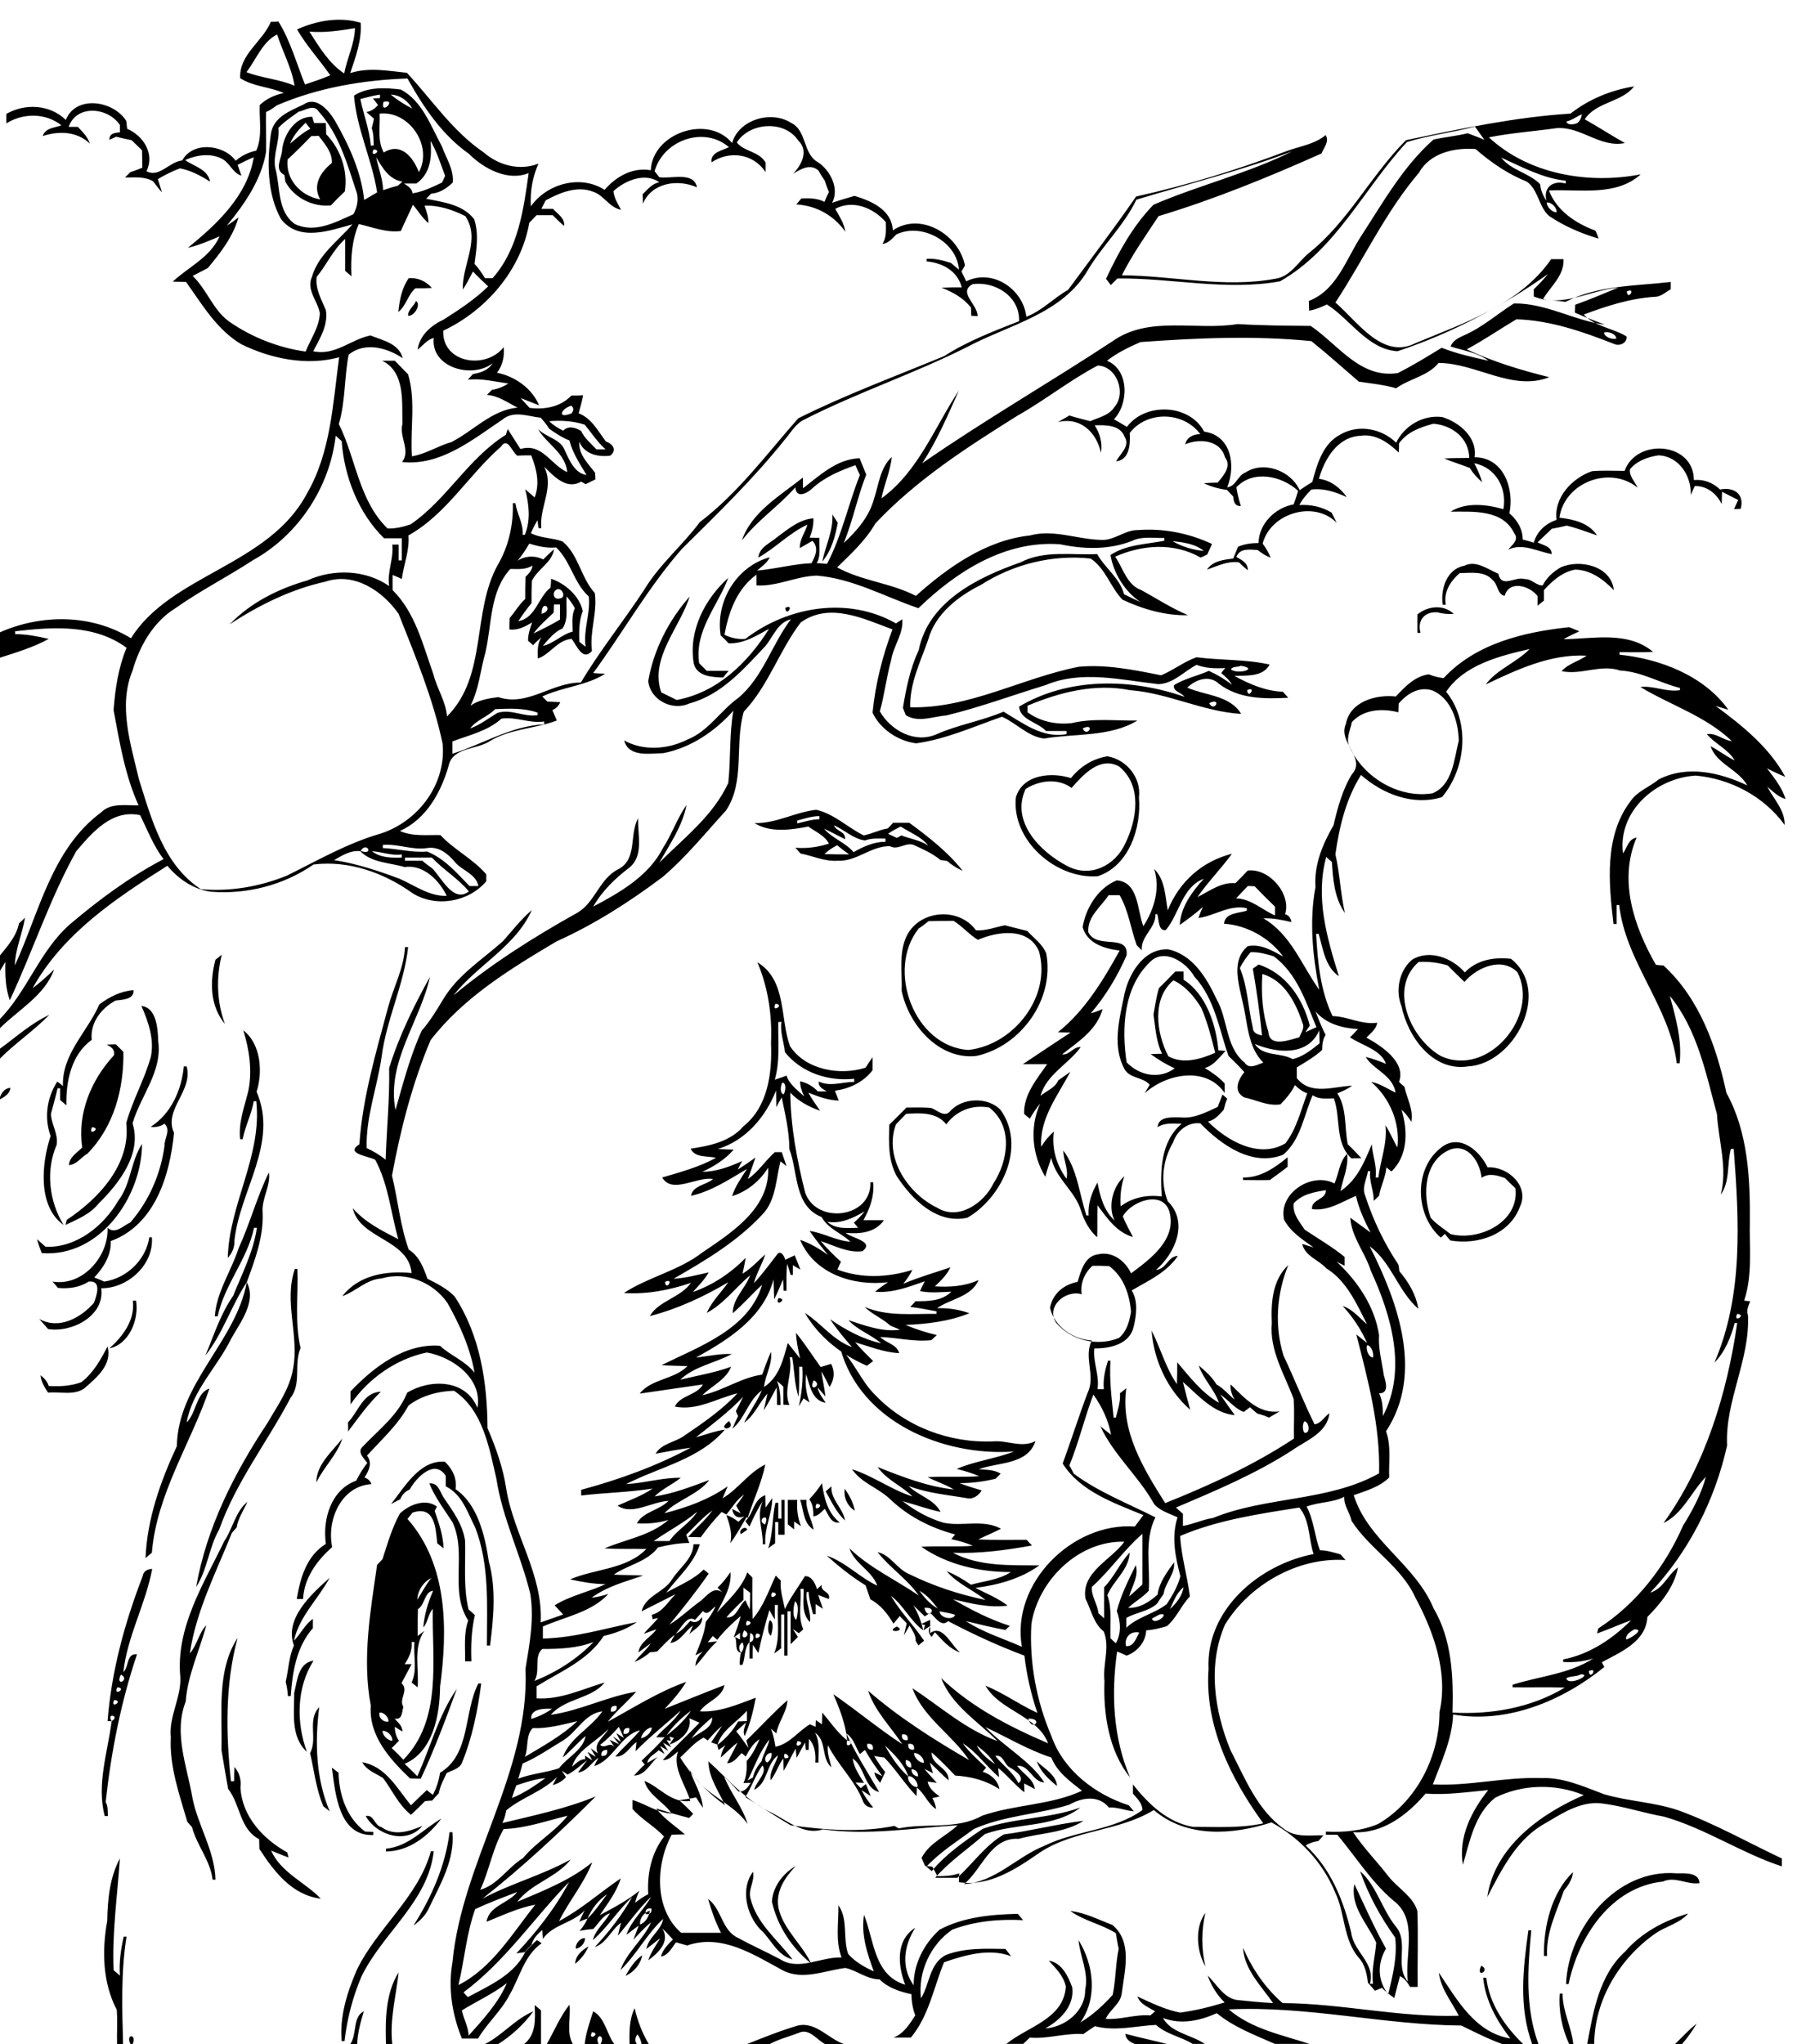 <?xml version="1.0" encoding="utf-8"?>
<!-- Generator: Adobe Illustrator 21.0.2, SVG Export Plug-In . SVG Version: 6.00 Build 0)  -->
<svg version="1.2" baseProfile="tiny" id="Layer_1" xmlns="http://www.w3.org/2000/svg" xmlns:xlink="http://www.w3.org/1999/xlink"
	 x="0px" y="0px" viewBox="0 0 568 646" overflow="scroll" xml:space="preserve">
<path d="M355.7,642.7c4.4,1.2,8.9,2.1,13.4,3.3h-10.2C357.3,645.4,355.8,644.5,355.7,642.7 M41.3,646c-1.8-3.3,2.1-3.4,0.6,0H41.3
	 M529.4,646c2.3-2.2,4.4-4.6,6.9-6.5c-1.4,2.3-2.9,4.5-4.7,6.5H529.4 M236,646c5.3-2.1,10.7-4.3,16.2-5.9c5.7-1.3,9.6,4.2,14.7,5.9
	h-6c-2.7-1.3-5.1-5.2-8.4-3.6c-3.1,1.2-6.4,2-9.3,3.6H236 M187.1,642.2C185.6,645.3,190.3,642.5,187.1,642.2 M187.5,635.6
	c3.8,2.1,4.2,7.1,6.7,10.4h-4.4c1.8-3.3-2.1-3.4-0.6,0h-4.4C185.2,642.4,186.4,639,187.5,635.6 M153.2,646
	c5.6-2.8,9.5-7.9,15.4-10.4c-3,4.1-6.9,7.7-11.2,10.4H153.2 M110.7,646c2.2-3.1,0.7-8.7,4.3-10.4c-1,3.4-2,6.8-2.1,10.4H110.7
	 M199,646c-0.1-3.9-0.1-7.9,1.6-11.4c0.9,4,2.4,7.9,4.5,11.4h-2.3c-0.2-1.2-0.6-2.2-1.3-3.1c-0.8,1-0.9,2-0.2,3.1H199 M172.8,646
	c2.4-4.2,4.2-8.7,7.2-12.5c0.5,4.1-1.1,8.8,1.1,12.5H172.8 M169,633.6c0.5,0.4,1.5,1.3,2,1.7c0,3.5,0,7.1,0,10.7h-5.4
	C169.5,643,169.2,638,169,633.6 M493,630l0.9,0c0,5.6,2.8,10.5,3.4,16H496C493.7,641,492.6,635.5,493,630 M122,646
	c-0.2-7.7-0.2-16,4-22.7c-0.8,7.5-2.9,15-2,22.7H122 M468.2,621.2C471.4,622.7,466.2,625.4,468.2,621.2 M197.7,624.4
	c1.4-2.4,2.9-4.9,5.3-6.5C202.5,620.7,200.3,623.3,197.7,624.4 M181.8,620.6c0.1-2.6,2.1-4.3,4.2-5.5
	C185.1,617.3,183.6,619.1,181.8,620.6 M182,615.8c-0.2-1.5,1.4-3.5,2.9-3.3C185,613.9,183.5,615.7,182,615.8 M483.1,610l0.9,0
	c-1.1,12-2,24.4,2.3,36h-2C480,634.2,481.4,622.1,483.1,610 M513.7,616.7c5.2-6,12.4-9.8,19.9-12c-2.8,3.2-7.1,4-10.5,6.4
	c-11.2,7.9-19.1,20.9-19.2,34.8h-2.2C503.6,635.6,505.5,624.1,513.7,616.7 M381,621.4c-2.8-4.8-3.4-12.3,0-16.9
	C379.7,610.1,379.7,615.8,381,621.4 M338.3,603.9c4.7,0.5,9,2.8,13.3,4.4c6.4,5.3,3.9,14.3,3,21.4c-0.3,3.5-3.8,5.3-5.1,8.3
	c4.8,0.3,9.3-1.5,14.1-1.1c0.4-0.3,1.1-1,1.5-1.3c-2.1-1.3-4.7-2.2-5.6-4.7c4.3,2,8.8,4.2,13.5,5.1c4.8-0.6,9.5-1.8,14.1-3.2
	c-2.5-2.4-4.2-5.3-5.4-8.5c2.9,2.7,4.9,6.9,9.1,7.7c3.8,0.4,7.7,0.8,11.6,1c-3.7-5.4-9.1-10.5-9.5-17.5c2.9,6.7,7,12.7,12.5,17.5
	c18.6,0.1,37,4.6,55.7,4c-2.3-4.5-5.7-8.5-6.3-13.6c5.8,8.6,11.4,18.9,22.6,20.8c-4.3-5.6-7.9-12-8.6-19.2l1,0
	c0.9,8.2,5.9,15.4,11.7,21H475c-4.5-1.6-8.8-3.8-13.1-5.9c-24.6-0.2-48.8-6.3-73.5-5.1c7.2,6.2,16.7,8,25.5,10.9H403
	c-6.4-2.8-13-5.3-18.4-9.7c-5.4,2.4-11.3,3.7-17,1.5c2.5,4.7,9,5.3,13.2,8.2H377c-3.7-2.3-8.3-3-11.6-6c-6.4,0.3-12.9,2.1-19.3,0.4
	c-1.3,0.8-2.5,1.7-3.7,2.5c-5.7-0.4-11.2,1.6-16.9,1.1c-0.5,0.5-1.5,1.5-2.1,2h-5.3c6.7-5.5,18.1-7.8,18.8-18.1
	c-0.7-3.4-3.2-5.8-5.4-8.2c4.1,0.6,6.1,4.9,7.4,8.4c0.8,5.9-3.8,10.4-8.5,13c6.3-0.4,12.7-5.5,12.6-12.2c1.2-5.4-1.6-10.4-2.1-15.7
	c4.8,7.7,6.1,18.3,0.6,26c3.9-2.3,7.2-5.4,10.2-8.7c1-4.8,0.9-9.8,1.9-14.6c-0.4-1.6-0.6-3.3-0.9-4.9
	C348.3,608.1,342.8,607.1,338.3,603.9 M495,627c0.7-17.8,16-36.6,35-35c2.5,0,7-0.4,7.2,3.1c-4,0.6-7.7-2.3-11.6-0.5
	c-16.4,1.7-26.7,17.5-29.8,32.4L495,627 M488,618c-0.1-9.3,2.4-19.8,9.2-26.4c-0.2,2.3-1.5,4.2-2.9,5.9c-2.3,6.7-5.7,13.3-5.3,20.6
	H488 M240.3,609.7c-4.4-4.7-6.3-12.8-2.3-18.2c0.7,2.9-1.6,5.5-0.8,8.4c1.9,7.9,8.6,13.1,13.3,19.3
	C245.5,617.9,243.8,612.8,240.3,609.7 M244,601c0.2-4.7,3.5-9,7.5-11.3c-3.4,3.6-6.5,8.1-5.4,13.4c1.6,6.7,7.4,11.3,10.3,17.4
	C250.3,615.6,245.7,608.6,244,601 M33.9,607c0.1-6.7,0.8-13.8,4-19.7c-0.8,11.8-2.5,23.5-2,35.3c0.5,0.4,1.5,1.3,2,1.7
	c-0.3-4.2,0.3-8.3,1.2-12.3l0.9,0c-1.8,11.2-1.4,22.7-1.1,34H37c-0.1-3.6,0.2-7.3-0.1-10.9C32.4,626.5,32.2,616.3,33.9,607
	 M136.2,585l0.9,0c-1.7,15.8-16.1,25.8-22.8,39.5c-2.8,6.5-4.6,13.5-5.4,20.5l-0.9,0c-0.7-7.7,1.7-15.3,4.7-22.3
	C119.1,609.3,132.2,599.6,136.2,585 M142.1,579h0.9c0.8,8.5-3.7,16.3-7.3,23.7c-1,2.4-2.9,4.3-5,5.8
	C136.4,599.5,140.8,589.6,142.1,579 M122,584.2c7-0.6,11.7-6.1,17.5-9.5c-4.2,5.6-10.2,10.3-17.5,10.4L122,584.2 M115.6,573.9
	c2.7-0.6,2.6,3,5,3.5c3.9,2.9,8.8,1.4,12.9-0.4C128.6,583,119,580,115.6,573.9 M297.2,569.2C297.6,569.6,297.6,569.6,297.2,569.2
	 M275.2,567.8C275.8,568.3,275.8,568.3,275.2,567.8 M104.9,558.6c0.5,0.4,1.6,1.2,2.1,1.6c0.2,7.1,2.6,14.3,8.4,18.6
	c0.7,0,2,0.1,2.6,0.1v1C107,580.3,106,566.7,104.9,558.6 M327.7,556.6c2.4,2.3,6.2,4.3,6.4,7.8C331.5,562.3,328.9,559.9,327.7,556.6
	 M98,554c2.5-4.5-1-10.5,2.9-14.5c-1.4,11-1.1,22.4,3.3,32.9c-0.5-0.4-1.5-1.2-2-1.6C99.9,565.4,99.3,559.5,98,554 M151.2,532l0.9,0
	c-1.1,8.5-2.8,17.1-6.1,25.1c-0.8,1.9-3.1,2.3-4.8,3.2c-1,2.1-2.1,4.1-2.5,6.4c-0.7,0.7-1.4,1.5-2.1,2.3c-0.6,0-1.7,0.1-2.3,0.2
	c-1.4,1.5-2.9,2.9-4.4,4.3c-3.9-3.1-5.9-7.7-8.8-11.6c-2.3-1.5-5.2-2.4-6.6-5c7.5,1.3,11.1,8.4,15.4,13.6c1.6-1.6,3.3-3.2,5-4.8
	c0.5,0.4,1.4,1.1,1.9,1.5c1.2-2.2,1.9-4.5,2.3-7C148.8,554.4,146.5,541.1,151.2,532 M93,535c0.9-3.8,1.3-9.6,6.1-10.2
	c-5.4,8.5-5.5,19.5-2.1,28.8C91.8,548.9,93,541.2,93,535 M232.2,523.2C232.8,523.8,232.8,523.8,232.2,523.2 M70,553
	c0.3-11.8-1.6-25.1,5.1-35.4c-4,14.8-3.7,30.3-2.1,45.3H74c0-1.5,0-3,0.1-4.5c1.6,1.8,2.2,4.1,1.9,6.5c0.5,9.1,7.1,16.2,14.8,20.5
	c0.1,0.4,0.3,1.2,0.4,1.6c-1.8-0.7-3.7-1.4-5.5-2.2c3,6.9,10.7,10,15.7,15.2c-9.1-1.1-14.8-8.6-19.4-15.7c0-1-0.1-2-0.1-3.1
	c-6.2-3.2-5.9-11-9.8-15.9C71.4,561.4,70.7,557.2,70,553 M299.8,516.3C300.3,516.8,300.3,516.8,299.8,516.3 M283.5,514
	C286.9,515.8,279.2,516,283.5,514 M291.2,513.2c0.7-0.3,2.1-1,2.8-1.3c0,1,0,3.2,0,4.2c4-3,6.6,3.9,9.5,6.1c-3.4-1.1-5.6-3.9-8-6.4
	c-0.3,0.4-0.8,1.1-1,1.5c-1.1-1.1-1.2-2.4-0.3-3.6l-2.3,1.5l0.5-1.7C292,513.5,291.5,513.3,291.2,513.2 M243.3,512
	c1.5,0.6,0.8,3.6,0.4,4.9C242.4,516.2,242.7,513.3,243.3,512 M92.9,520c-3.1-8.5,5.5-16.2,11.3-21.4c-3.6,6.7-9.6,12.2-11.3,19.9
	c2.2-2.2,3.4-5.1,6-6.9c0,0.7,0,2.2,0,2.9c-5.2,5.9-6.5,14-7,21.5h-0.9c-0.1-1.5-0.3-3.1-0.7-4.5C91.2,527.6,91.3,523.6,92.9,520
	 M36.1,537.2C34.6,540.3,39.3,537.5,36.1,537.2 M37.1,533.2C35.6,536.3,40.3,533.5,37.1,533.2 M38.2,529.2
	C36.2,533.4,41.4,530.7,38.2,529.2 M45.1,498.1c0.2-1.6,1.6-2.3,3-2.3c-2,11-7.9,21.3-9.1,32.6c1.8-1.6,0.9-6,4.3-5.6
	c-5.1,15.1-8.2,31-9.9,46.7c0.8,1.3,0.6,2.9,0.7,4.4l-1,0c-2.6-10,0.9-20,2.2-30c2.8-1.7-1.8-2.8,0,0l-1.3,0
	C35.2,528.3,39.4,512.8,45.1,498.1 M239.1,516.2C237.6,519.3,242.3,516.5,239.1,516.2 M235.2,515.2
	C233.2,519.4,238.4,516.7,235.2,515.2 M228.2,513.2C228.8,513.8,228.8,513.8,228.2,513.2 M236.1,512.2
	C234.6,515.3,239.3,512.5,236.1,512.2 M226.2,510.3C226.7,510.9,226.7,510.9,226.2,510.3 M220.2,508.2
	C220.8,508.8,220.8,508.8,220.2,508.2 M251.3,506c-0.5,1.7-1,4.9,0.4,5.9C252.1,510.3,252.7,507.1,251.3,506 M257.2,505.2
	C257.8,505.8,257.8,505.8,257.2,505.2 M215.2,505.2C215.8,505.8,215.8,505.8,215.2,505.2 M244.1,503.2
	C242.6,506.3,247.3,503.5,244.1,503.2 M235,501.7c0,1.3,0,2.6,0,3.9c-1.9,1.7-3.7,3.6-5.4,5.5c3.3,0.4,3.8-3.7,6-5.4
	c0.3,0.7,1,2.2,1.4,2.9c0.1-1.8,0.1-3.5,0.1-5.3C236.5,502.9,235.5,502.1,235,501.7 M219.2,488c0.5,0,1.5,0,2,0
	c-1.8,6.1-6.9,10.3-10.6,15.3c-0.4,0.4-0.4,0.4,0,0c4-2.3,8.5-4,11.8-7.3c0.4,0.3,1.2,0.9,1.6,1.3c-3.9,5.6-8.1,10.9-12.4,16.1
	c3.6-2.2,6.6-5.2,10-7.6c1.9-1.6,4-4.6,6.7-2.6c-0.4-0.4-1.1-1.1-1.5-1.5c1.6-1.4,2.9-3.2,4.1-4.9c0.4,4.7-2.3,8.8-4.3,12.8
	c3.5-3.9,7.8-7.6,9.6-12.7c0.4,0.4,1.2,1.2,1.6,1.6c0,4.4-0.1,8.7,0.1,13.1c3.4-3.9,5.1-9,7.3-13.7c0.4,0.4,1.2,1.2,1.6,1.6
	c-0.3,3.1,0.7,6,1.3,9c1.7-3.7,4.2-6.9,6.3-10.4c2.1-0.2,3.4,2.4,3.8,4.1c0.4-0.3,1.2-1,1.5-1.4c-0.4,2.4,2.9,2,2.3,4.5
	c-1.1-0.4-2.3-0.8-3.4-1.3c0.5,1.4,1,2.9,1.5,4.4c-0.6-0.4-1.7-1.1-2.3-1.5c0,0.8,0,2.4,0,3.2l-0.8,0c-0.6-2.3-1.3-4.6-1.4-7H255
	c-0.5,3.3,1.5,6.2,1,9.5c-2.8-2.8-1.9-6.9-2-10.5h-1c0.4,4.2-0.9,8.8,0.9,12.8c-0.3,0.3-1,0.9-1.4,1.2c-0.5-0.3-1.4-1-1.9-1.3
	c0.4,0.6,1.2,1.8,1.6,2.5c-0.8,0.8-1.5,1.5-2.3,2.3c0-3.5,0-7,0-10.4h-1c0,4.7,0,9.3,0,14h-1c0-4.3,0-8.7,0-13h-1
	c0,3.6,0,7.2,0,10.7c-0.5,0.4-1.6,1.2-2.2,1.6c2-4.9,0.9-10.2,1.2-15.3l-1,0c0,1.2,0,3.5,0,4.6c-0.6-1-1.2-2-1.7-3
	c-1.4,4.5-2.5,9-3.5,13.6c-0.6-0.9-1.1-1.7-1.7-2.6c-0.1,1.4-0.1,2.9-0.1,4.3h-1c0-1.7,0-3.5,0-5.2c1.6,0.2,1.7-2.7,0.2-2.8
	c0,0.7-0.1,2.1-0.2,2.8c-1.7,1.9-1.3,4.9-2.2,7.2l-0.9,0c0-1.3,0.1-2.6,0.4-3.8c0.9-1,1.1-2.1,0.5-3.3c-1.2,0.8-1.4,1.9-0.5,3.3
	c-2.2-0.4-1-3.5-1.9-5l1.6,0.8c0-0.5,0-1.6,0-2.1l-2,1.5c0.8-2.3,1.7-4.5,2.2-6.8c-2.7,2.3-5.2,4.7-7.4,7.5
	c-0.5-0.4-0.9-0.8-1.4-1.2c-0.4,0.5-1.2,1.5-1.6,2c0.7-0.1,2.2-0.2,3-0.3c-2.7,2.3-4.5,5.3-6.9,7.8c0.1-1.8,0.9-3.3,2.4-4.6
	l-2.4,1.2c1.4-3.4,2.9-6.9,3.3-10.6c1.3-1.5,2.3-3.2,3.1-4.9c-1.3,0.8-2.5,3.2-4,1.5c-0.8,0.9-1.7,1.9-2.5,2.8
	c-2.7-1.7-4.4,2.9-6.2,4.4c2-0.8,3.3-2.6,4.7-4.1c1.4,0.8,2.6,0.4,3.7-1.2c0.4,2.7-2.5,3.8-4,5.4l1.1-2.7c-2.5,1.7-3.9,5.1-7.1,5.5
	c0.3-0.7,1-2,1.4-2.6c-2.1,1.5-3.8,3.5-5.6,5.3c-0.6,0.1-1.7,0.2-2.2,0.2c-1.4,1.3-3.1,2.3-4.9,3.1c1.5-2.1,3.7-3.7,5.1-5.9
	c-1,0.7-2.9,2.2-3.9,2.9c0.4-3.3,3.9-4.8,5.7-7.3c-1,0.3-3,1-4,1.4c1.4-1.8,3.2-3.2,4.5-5c-0.4,0.1-1.3,0.3-1.7,0.4l-0.3-1.4
	c3.4-0.8,5.2-4.2,7.5-6.5c-3.6,1.8-7.1,3.6-10.7,5.4c1.1-4.8,7-6,9.5-9.9C214.6,495.5,219,492.8,219.2,488 M234.2,484.8
	c-1-1.1,1.4-2.9,2-1.4C235.6,483.8,234.7,484.5,234.2,484.8 M120.9,547c0,1.4,1.7,3.1,3.1,3.1C124.2,548.6,122.4,546.8,120.9,547
	 M120,541.2c-0.6,1.4,1.3,3.3,2.8,2.8C122.9,542.7,121.3,541,120,541.2 M122.2,539.2C122.8,539.8,122.8,539.8,122.2,539.2
	 M123.2,537.2C123.8,537.8,123.8,537.8,123.2,537.2 M119.2,535.2C119.8,535.8,119.8,535.8,119.2,535.2 M123.2,533.2
	C123.8,533.8,123.8,533.8,123.2,533.2 M119.2,532.2C119.8,532.8,119.8,532.8,119.2,532.2 M122.2,531.2
	C122.8,531.8,122.8,531.8,122.2,531.2 M122.2,527.2C122.8,527.8,122.8,527.8,122.2,527.2 M119.2,527.2
	C119.8,527.8,119.8,527.8,119.2,527.2 M124.2,524.2C124.8,524.8,124.8,524.8,124.2,524.2 M128.2,518.2
	C128.8,518.8,128.8,518.8,128.2,518.2 M119.2,514.2C119.8,514.8,119.8,514.8,119.2,514.2 M132.1,508.5c-0.1,2.8-0.1,5.7-0.1,8.5
	l2.1-1.6c-3.6,5.3-1.6,11.9-2.1,17.8c-0.5-0.4-1.4-1.1-1.9-1.5c1.9-4,0.5-8.6,0.9-12.8l-0.9,0c0.3,2.6-0.8,4.9-2.2,7
	c0.5,0,1.6,0,2.2,0c-1.1,2-2.1,4-3.2,6c2.5,2.3-1,5,0.6,7.5c-0.5,1.7-0.3,4.2-2.8,3.7c1.1,1.2,2.5,2.3,2.5,4.1
	c-0.6-0.4-1.8-1.1-2.4-1.5c0,1.6,0.4,3.1,1.3,4.4c-0.8,0.8-1.5,1.6-2.3,2.3c1.3,1.2,2.5,2.4,3.7,3.7c12.4-12.7,9-31.6,9.3-47.7
	c-1.5,1.7-1.5,4.2-3,5.9c0.3-4,1.5-7.9,3.1-11.6C134.1,503,134.4,507.1,132.1,508.5 M131.9,505.5c1.5-2.3,2.7-4.7,4.4-6.8
	C133.8,499.9,132,502.7,131.9,505.5 M126.4,478.3c2.9-2.8,8.1-4.9,11.7-2.2c-0.2,0.3-0.5,1.1-0.7,1.4c1.3,3.8,2.7,7.7,2.8,11.8
	c-0.5-0.4-1.5-1.2-2-1.6c-0.5-5-0.8-12-7.8-9.7c-0.4,0.5-1.2,1.5-1.6,2c12.8,14.5,12.7,35,10.3,53c-0.1,8.8-2.1,20.5-11.2,24.4
	c1.4,1.3,2.7,2.6,4,3.9c4.2-9.1,6.7-19.3,12.5-27.6c-3.5,9.6-7.1,19.2-11.4,28.4c-1.1,0-2.3-0.1-3.4-0.1c-6.4-6.1-13.1-13.5-12.4-23
	c-2.8-14.8-0.1-29.9,2-44.5c0.4-0.4,1.3-1.3,1.7-1.8C122.5,487.8,123.9,482.8,126.4,478.3 M70.9,487c2.7-4,3.5-9.3,7.3-12.4
	c-1.2,2.7-2.9,5.1-3.4,8.1c-0.4,0.4-1.1,1.3-1.5,1.7c-5,12.5-11.3,24.6-13.3,38.1c2.3-2.6,2.8-6.4,5.2-8.9c-2.1,8-5.9,15.7-6.5,24.1
	c-3.9,10,0.4,20.4,2.1,30.3c1.7,8.9,7.1,16.8,7.3,26l-0.9,0c-0.7-6.1-5-10.8-6.5-16.6c-0.4-0.4-1.1-1.3-1.5-1.7
	c-2.5-8.7-5.7-17.5-5.2-26.7c-0.7-6.5,3.3-12.5,3-19C55.5,514.3,64.4,500.5,70.9,487 M252.9,474c0.5,0,1.5,0,2,0
	c-0.2,3.3,1.7,6.2,2.3,9.4C253.8,481.4,254.1,477.2,252.9,474 M249,474c0.8,0,2.2,0,3,0c-0.2,2.8,0.1,5.7,1.2,8.3
	c-0.6-0.4-1.7-1.1-2.2-1.5c0,0.6,0,1.9,0,2.5c-0.5-0.4-1.5-1.2-2-1.6C249,479.1,249,476.5,249,474 M247,474h1c0,3.7,0,7.3,0,11
	c-0.5,0-1.5,0-2,0c0-1.3,0-2.7,0-4h-1c0,2.2,0,4.5,0,6.7c-0.6,0.4-1.7,1.2-2.2,1.6c1.6-4.6,1.2-9.6,2.3-14.4h0.9c0,1.7,0,3.3,0,5h1
	C247,478,247,476,247,474 M241.8,481.8C243.7,477.6,238.6,480.2,241.8,481.8 M235.6,480.7c2.6-2.4,2.6-7,6.3-8.2
	c0,1,0.1,2.9,0.1,3.9c0.7-1,1.4-2,2.1-3c0,5-2.6,9.5-2.2,14.6h-0.8c0.1-4.6-2.1-9.1,0-13.6c-1.7,2.5-3,5.3-4.2,8
	C236.5,481.9,236,481.3,235.6,480.7 M78.2,473.2C78.8,473.8,78.8,473.8,78.2,473.2 M267,470.5c1.5,2,2.7,4.4,3.2,6.9
	C267.9,476,266.6,473.3,267,470.5 M261,471.3c0.6-0.5,1.2-1.1,1.8-1.6c-0.3,4.2,3.7,6.9,4.3,10.8C264.4,478,262.8,474.5,261,471.3
	 M258.1,475.2C256.6,478.3,261.3,475.5,258.1,475.2 M255.8,473.8c1.5-1.6,2.9-3.3,4-5.1c0.7,4.6,1.7,9.3,5.6,12.4
	c-2.8,0.5-3.5-2.5-4.7-4.3c-1.1,1-2,2.2-3.6,2.4C257.1,477.3,257,475.4,255.8,473.8 M135.7,468.8c2.9-0.4,3.4,2.9,4.7,4.7
	c2.8,4.1,5.9,8.3,6.6,13.4c0.2,7.3-0.6,14.6,1.1,21.7c0.5,0.4,1.5,1.3,2,1.8c-1.1,4.8-1.3,9.6-1.1,14.6c-0.5,0-1.5,0-2,0
	c0.1-4.3-0.5-8.8,1-12.9c-6.1-9.4-0.3-21.2-5-31.1C140.4,477,137.5,473.2,135.7,468.8 M123.6,475.3c4.4-5.5,9-13.9,17-13.4
	c2.4,2.3,3.9,5.3,3.4,8.7c7,4.8,9.3,14.7,10.5,22.8c2.4,8.7,1.5,17.9,0.4,26.6h-1c0-12.5,0.9-25.4-3.7-37.3
	c-2.5-4.9-4.1-10.4-9.3-13c0-1.1,0-2.2,0-3.3c-3.5-5.5-9.3,0.5-11.4,4.3c-1.4,0.6-2.4,1.6-3,3.1
	C125.6,474.2,124.6,474.8,123.6,475.3 M100,468.5c-0.1-5.6,5-9.8,8.2-13.9C106.6,459.7,102.3,463.6,100,468.5 M230.4,449.1
	C233,451.9,226,452.4,230.4,449.1 M110,449.5c3.3-3.4,4.7-9.5,10.4-9.7c-4,3.8-7.1,8.2-10.4,12.6C110.1,451.7,110,450.3,110,449.5
	 M64.2,429.2C64.8,429.8,64.8,429.8,64.2,429.2 M25.7,436.8c3.8-2.9,6.1-7.1,8.3-11.3c1.5,5.8-3.4,9.8-7.3,13.2
	c-3.3,2.4-7.7,1-11.5,1.4c-1.1-1.7-2.2-3.4-2.4-5.5c1.2,0.9,2.2,2,2.6,3.4C18.9,438.2,22.4,438,25.7,436.8 M364,420.5
	c2.8,5.4,4.4,11.7,8,16.9c0.1-2.3,0.1-4.6,0.1-6.9c4,4.7,7.8,9.7,13.2,12.8c-1.5-4.3-5.1-7.7-6.4-11.8c2.1,1.8,4.2,3.6,5.6,6
	c2.2,1.2,3.8,3.2,5.7,4.8c-0.8-1.5-1.4-3.1-1.2-4.8c4.3,4.2,8.9,9.5,15.5,8.5c-1.1,0.7-2.3,1.3-3.4,2c-1.2-0.6-2.5-1-3.7-1.3
	c-0.8-0.7-1.6-1.3-2.3-2c-0.5,0.4-1.5,1.1-2,1.5c-3-1.2-4.8-3.8-7.4-5.5c1.5,2.2,3,4.3,4.6,6.5c-6.8-0.6-11.6-6.3-16.4-10.5
	c0.7,2.9,1.5,5.9,2.3,8.8C369,439.2,364.7,429.9,364,420.5 M42,411h1c1,6-2.2,13.8-8.4,15.1C38.9,422.2,42.7,417.2,42,411
	 M246.1,410.2C249.3,410.5,244.6,413.3,246.1,410.2 M78,405.2c3.2,6-2,12.6-4.9,17.8c-4.4,9-12.3,16.4-14.1,26.5
	c3.1-3,3-9.4,7.2-10.7C60.4,456,49.5,472.1,48,490.7c-0.5,0.4-1.5,1.2-2,1.7c0.5-12.4,4.7-24.2,9.9-35.4
	C56.2,437.2,74.6,423.9,78,405.2 M93.2,401l0.8,0c0.3,8.3-0.9,16.9,1,25c-2.2,5.1,0.4,11.2-3.2,15.8c-7.3,13.9-17.2,26.5-22.5,41.5
	C66,489,65.6,496,62,501.5c3.3-18.8,12.1-36.1,22.6-51.9c3.1-5.4,6.9-10.6,8-16.9C94.7,422.1,89.6,411.4,93.2,401 M85.2,400.2
	C85.8,400.8,85.8,400.8,85.2,400.2 M94.2,399.2C94.8,399.8,94.8,399.8,94.2,399.2 M75.4,394.5c3.6-7.8,5.8-16.3,9.6-24
	c0.6,4.3-2.3,8.2-2,12.5c0.4,7.7-2.4,15.1-5,22.2c-4.9,7.4-7.6,16.3-13.1,23.2c2.7-6.4,4.8-13.2,8.8-18.9c2.8-7,6.4-13.9,7.5-21.5
	l-0.9,0c-2.1,10-9.4,18-11.5,28l-0.9,0C68.4,408.3,73.1,401.7,75.4,394.5 M393,372.1c5.4,0.1,10-3.1,14-6.4c0,0.8,0,2.2,0,3
	c-1.8,1.5-3.8,2.8-5.6,4.2c-2.8,0.1-5.7,0-8.5,0V372.1 M248.2,366.2C248.8,366.8,248.8,366.8,248.2,366.2 M110.2,363.2
	C110.8,363.8,110.8,363.8,110.2,363.2 M37.4,379.4c4-5.2,3.9-12.4,7.5-17.9c-0.1,16.7-13.3,35.9-31.7,34.5c-0.6-1.5-1.1-2.9-1.5-4.4
	c0.9,0.8,1.8,1.6,2.7,2.4C24.1,394.4,32.8,387.4,37.4,379.4 M458.3,363.3c-8.2,3.5-8.7,14.1-6.1,21.5c1.8,2.1,4.2,3.5,6.3,5.2
	c9.2,2.3,21.8-3.9,20.5-14.5c-1.1-1-2.2-2.1-3.3-3.2c-2.5-0.9-5.1-1.7-7.4-0.1C467.8,367.2,464,361.2,458.3,363.3 M455.6,362.6
	c5.7-4.5,12.1,1,14.6,6.3c6.3-0.4,13.4,5.9,10.2,12.5c-3.3,8.8-13.3,12.1-22,10.6c-0.4-0.5-1.3-1.5-1.7-2.1
	c-0.3,0.3-0.9,0.9-1.3,1.2C447.2,384,446.8,369.2,455.6,362.6 M299.1,355.3c-3.1-3.9-8.2-3.6-12.7-3.3c-1.1,1.1-2.1,2.2-3.2,3.3
	c-3.9,10.4,3.7,21.9,13.1,26.4c6.7,4.1,14.7-1.5,17.7-7.7c4.7-7.2,6.3-18.1-1.3-24C307.3,349,302.3,351,299.1,355.3 M300.2,351.3
	c3.8-4.5,12.1-4.8,16.1-0.5c8.1,11.4,0.5,27.6-10.5,34c-9.6,2.2-17.6-5.8-22.4-13.2c-2.7-5-2.5-10.6-2.3-16.2
	c1.8-1.8,3.7-3.6,5.4-5.4c2.5,0,5.1-0.1,7.6,0.1C296,350.5,298.3,353.3,300.2,351.3 M0,346.7c0.5-1.4,1.6-2.9,3.3-2.9
	c-0.2,1.8-1.8,2.8-3.3,3.6V346.7 M58.1,337H59c2.1,7.8-7.4,13.6-4,21c-1.3,13.4-6,29.1-20,34.2c0.2,4.5-2.3,8.4-5.2,11.5
	c1,0.4,2.1,0.8,3.1,1.3c7.1-1,13.2-6.8,14.3-14l0.8,0c0.7,8.6-7.6,16.2-16,16.1c1.2,8.7-9.2,14.1-16.8,12.9
	c-0.9-1.1-1.9-2.1-2.8-3.2c6.2,3.5,13.1-0.3,17.3-5.1c0.9-2.4,2.5-7.2-1.7-6.7c-2.9,1.9-6.3,2.3-9.7,2c-0.4-0.5-1.2-1.5-1.7-2
	c9.6,1.6,17.8-8.1,17.4-17c2.4,2.2,5-0.7,7.2-1.7c5.9-6.8,9.6-15.3,10.8-24.2c-0.1-2.4,2.1-4.9,0-7c-1.3,0.9-2.8,1.2-4.4,1
	C54.1,352,57.4,344.4,58.1,337 M29.1,356.2C27.6,359.3,32.3,356.5,29.1,356.2 M32.2,351.2C32.8,351.8,32.8,351.8,32.2,351.2
	 M33.7,330.1c0.7,0,2.2-0.1,2.9-0.1c0.8,0.8,1.6,1.6,2.4,2.4c0.2,11.6-3,23.7-11.4,32.2c-2,1.1-3.3,3.4-5.8,3.6
	c0.1-2.6,2.6-3.9,4.2-5.6c-1.6-10.8,2.8-21.3,10-29.1C36.4,331.6,35.1,330.8,33.7,330.1 M76.9,325.6c5.6,4.3,6.2,13.2,4.2,19.4
	c7,16.2-5.3,31.2-7,47c0.1,2.1-0.7,4-2.1,5.5c0.4-17,10.9-32.2,9-49.5l-0.8,0c-0.7,4.1-2.7,7.9-3.5,12l-0.8,0
	c-0.6-5.3,1.4-10.3,2.6-15.3C79.8,338.3,78.8,331.7,76.9,325.6 M0,331.4c5.1-3.7,9.8-8,15.6-10.7c-4.9,5-10.7,8.9-15.6,13.8V331.4
	 M44.7,317.9c4.8,0.5,5.2,7.3,5.3,11.1c1.4,9.6-5.6,17.3-8.1,26c3,9.5-4.1,18.8-10.7,25.3c-2.7,3.4-6.7,5-10.5,6.8
	c0.1-0.4,0.3-1.2,0.4-1.6c10.1-6.7,20.3-17.6,18.8-30.6c2-7.2,5.8-13.8,7.8-21C48.8,328.4,46.9,322.9,44.7,317.9 M31.4,317.4
	c3.2-2.4,6.8-4.2,10.8-4.5c0.2,3-3.5,3-5.7,3.3c-4.5,2.4-8.1,7.1-7.5,12.4c-6.5,4.7-8.2,13.2-8,20.7c-0.5-0.4-1.5-1.3-2-1.7
	c0-1.2,0-2.5,0-3.7h-0.8c-0.6,2.7-1.4,5.4-2.1,8.1c0.1,3.3,2.4,6.4,1.8,9.8c-3.5,8.1-2.4,17.8,2.2,25.3C12,381.4,13,368,16,359
	c-2.1-5.7-1.2-12.1,2.1-17.2c0.5,0.3,1.4,1,1.8,1.4C19.5,333.1,27.7,326,31.4,317.4 M448.4,304c-9.6,8.4-2.5,24.3,7,29.7
	c14.9,7,31.4-12.8,24.2-26.5c-4.9-4.9-12.8-1.5-16.7,3.1c-1.8-1.7-3.5-3.4-5.3-5.2C454.7,304.2,451.5,303.8,448.4,304 M446.3,303.3
	c5.5-3.4,12.7-0.6,16.7,4c3.8-4,9.3-4.9,14.6-4.3c13,10.3,1.1,33.2-13.6,34c-11.1,1.7-19-9.3-21-19
	C441,313.1,442.2,306.8,446.3,303.3 M68.1,303.3c0.5-0.4,1.5-1.2,2-1.6c-1.8,7.2-1.6,14.9,1,21.9C66.3,317.8,66.3,310.1,68.1,303.3
	 M293.5,291.1c-1,0.8-2,1.6-3.1,2.3c-10.4,13-1.5,37.3,15.7,38.4c14.4-1.6,26.3-16.9,22.3-31.2c-3.4-7.7-13-6.3-19.3-3.6
	c-2.7-1.6-4.9-4.3-7.7-6C298.8,291,296.2,291,293.5,291.1 M286.3,296.4c3.7-8.8,16.6-10.1,22.2-2.4c3.1,0.2,6.1-1,9.1-1.6
	c2.4,0.6,4.8,1.2,7.1,1.8c2.1,2.3,4.8,4.1,6,7.1c2.7,14.4-7.9,29.3-22.1,32.4c-11.8,1.3-21.4-9.8-23.6-20.6
	C285.2,307.5,284.1,301.7,286.3,296.4 M260.6,269.9c2.6,0.1,5.2,0.1,7.8,0.1c-1.3-0.9-2.6-1.9-3.8-2.9
	C263.1,267.9,261.7,268.8,260.6,269.9 M280.7,263.5c0.7,0.3,2.1,1,2.8,1.3c0.4-0.2,1.1-0.6,1.4-0.8c2.8,1.1,5.9,1.5,8.5,3.2
	c-2.2-2.8-5.8-4.1-8.7-6C283.3,261.9,281.9,262.6,280.7,263.5 M263.6,260.8c0.7,2,3.8,1.9,3.5,4.4c-2.2-1.1-4.4-2.3-6.6-3.3
	c2.6,3.1,6.7,4.3,9.3,7.4c3.1-1.8,6.5-3.3,10.1-3.3V265c-2.2,0-4.4-0.2-6.5,0.6C269.7,265.1,267,262.3,263.6,260.8 M262.2,260.2
	C262.8,260.8,262.8,260.8,262.2,260.2 M260.2,259.2C260.8,259.8,260.8,259.8,260.2,259.2 M252,259.3l0,0.9c2.3-0.5,4.6-1.3,7-1.3v-1
	C256.6,257.9,254.3,258.7,252,259.3 M238.5,260.1c6.8,0.2,12.9-3.5,19.5-4.2c5.7,1.3,9.9,5.6,15,8.1c2.6-0.5,5-1.8,7.6-2.2
	c0.4-0.4,1.3-1.3,1.7-1.8c1.7,0,3.4,0,5.1,0c6.1,4.5,12.2,9.2,16.9,15.2c-1.8-0.8-3.4-1.8-4.9-3.1c-0.5-0.1-1.6-0.3-2.1-0.3
	c-2.5-2.1-5.5-3.4-8.5-4.8c-2.6-0.9-5,1.8-7.5,0.4c-6-0.1-10.5,4.9-16.5,4.6c-4.1,0.3-7.8-1.5-11.8-2.3c-0.4-0.5-1.2-1.4-1.6-1.8
	c3.6,0.3,7.2-0.2,10.6-1.3c-1.2-2.5-4.3-3.8-6.5-5.4C250.3,262.2,243.5,263.3,238.5,260.1 M338.7,249c-4.3-3.2-10.2-2.4-14.5,0.3
	c-4.9,10.4,4.7,20,13.2,24.4c7.2,3.8,15.1-0.1,18.3-7.2c3.7-7.6,5.4-18.3-2-24.3C347.7,238.9,342.4,244.8,338.7,249 M338.5,245.9
	c3-3.7,6.8-6.1,11.5-6.9c6.1,1,10.8,6.8,10,13c0.8,9.6-3.1,21.6-13,24.9c-13.2,1-27.3-11.3-25.9-24.9
	C323.2,244.7,332.4,243.9,338.5,245.9 M448,194.2c3.2-2.7,8.3-3.3,11.5-0.2c-1.7,0.1-3.4,0-5.1-0.5c-4.1-0.3-6.5,2.5-5.4,6.5h-1
	C448,198.1,448,196.1,448,194.2 M248.2,192.1C251.3,190.6,248.5,195.3,248.2,192.1 M219.3,209.7c-1.8-10.3,3.5-20.4,10.9-27.1
	c-3.3,8.8-10.8,16.8-9.2,27c0.8,0.8,1.6,1.6,2.4,2.4c2.3,0,4.6,0,6.9,0c-0.4,0.5-1.3,1.5-1.7,2.1C225.2,214,220.3,213.8,219.3,209.7
	 M462.8,178.8c3.7-1.9,7.4,1.1,10.8,2.5c1,4.8,5.3,0.7,8.4,1.7c2.1-0.1,3.6,2.1,5.6,2c1.3-2.5,3.3-4.3,5.7-5.7
	c6-2.7,16-0.5,16.8,7.2c-3.3-3.4-7.3-6.4-12.2-6.5c-4,0.7-7.2,3.5-9.9,6.5c0,1.1,0,2.2,0,3.3c-0.5,0.4-1.5,1.2-2,1.6
	c0-0.8,0-2.3,0-3c-2.4-3.3-9-5.2-10.4-0.1c-2.3-0.4-2.1-3.6-3.8-5c-2.7-3-6.8-2.2-10.4-2.2c-2.9,2.5-5.2,6-4.4,10h-1
	C455.3,186.1,457.3,179.8,462.8,178.8 M245.7,169.7c3.4-2.5,7-5.6,11.4-5.9c0.1,2.1-0.4,4.2-1.2,6.1c0.8,0,2.4,0.1,3.1,0.1
	c-0.2,3,1.1,8.8-3.2,9.2c1.4-2.5,3.5-5.7,1-8.3c-1.3,0.8-2.6,1.5-4,2.3c-0.1-2.7,1.7-4.9,2.4-7.4c-5.7,2.6-10.1,7.4-15.5,10.4
	C240,172.9,243.5,171.6,245.7,169.7 M263.1,162.6c0.6,0.9,1.1,1.7,1.7,2.6c-0.8,4.4-2,8.8-4.9,12.3
	C260.9,172.5,263.4,167.8,263.1,162.6 M127.2,114.2C127.8,114.8,127.8,114.8,127.2,114.2 M131.5,95.1c1.7,1.2-0.6,4.9-2.5,4.7
	C128.8,98,130.9,96.7,131.5,95.1 M129.2,87.9c2.8-0.2,5.4,0.9,7.3,3.1c-1.7,0.1-3.4,0.1-5.2,0.1c-2.4,2.1-2.9,5.5-5.4,7.5
	C126.3,94.8,127,91,129.2,87.9 M98.4,43c-2.4,2.5-4.9,5-7.5,7.4C90.2,56.7,95.1,62,101.2,63c-2.5-4.5,0.1-8.6,3.7-11.5
	c0.2-3.3-2.3-6.1-4.2-8.6C100.1,43,99,43,98.4,43 M91.7,45.4c2-1.7,4-3.5,6.4-4.7c-0.4-0.5-1.1-1.4-1.5-1.9
	C94.6,40.7,92.7,42.8,91.7,45.4 M89.2,47c0.7-4.8,4.2-10.2,9.5-10.1c0.1,0.5,0.4,1.5,0.6,2c1.2,0,2.5,0,3.7,0c0,1.1,0.1,2.3,0.1,3.5
	c4.6,4.8,6.9,11.5,5.9,18.1c-1.5,1.4-3,2.9-4.4,4.4c-5.7,0.6-11.7-2.4-14.4-7.5c-0.1-0.5-0.2-1.6-0.3-2.1C86.4,53.5,89.2,50,89.2,47
	 M146,635.3c0.5,2.7,2.1,5.2,2.1,8c4.5-5,9.4-10.3,12.1-16.6C155.8,630.1,150.7,632.4,146,635.3 M186,609
	C185.3,609.7,185.3,609.7,186,609C186.7,608.3,186.7,608.3,186,609 M196.1,607.9C195.3,608.7,195.3,608.7,196.1,607.9
	c0.2-0.2,0.6-0.6,0.8-0.8C196.7,607.3,196.3,607.7,196.1,607.9 M196.9,607.1C197.6,606.3,197.6,606.3,196.9,607.1 M204.1,604.9
	c1.4,0.1,2-0.5,1.8-1.8C204.5,602.9,203.9,603.5,204.1,604.9 M200.2,602.2C200.8,602.8,200.8,602.8,200.2,602.2 M204.2,600.2
	C204.8,600.8,204.8,600.8,204.2,600.2 M172.2,600.2C172.8,600.8,172.8,600.8,172.2,600.2 M150.2,603.3c-2.8,7.8-3.4,16.2-5.3,24
	c10.6-5.3,17.1-16.4,24.3-25.4c-5.4,1-10.4,3.4-15.4,5.4c0.7-5,6.9-5.8,9.7-9.4C159,599.6,154.5,601.3,150.2,603.3 M159.2,578
	c-3.5,6-4.5,13-7.4,19.2c5.6-1.6,8.7-7.1,13.5-10c4.2-5.1,10-8.2,14.1-13.4C172.7,575.4,166.1,577.8,159.2,578 M295,568
	C294.3,567.3,294.3,567.3,295,568 M292,564C292.7,564.7,292.7,564.7,292,564C291.3,563.3,291.3,563.3,292,564 M163.2,564.2
	c-0.5,1.3-1,2.7-1.4,4c3.8-1.5,7.3-3.9,10.6-6.3C169.2,562.2,166.2,563.2,163.2,564.2 M293,562c0.1,0.2,0.4,0.5,0.5,0.7
	C293.4,562.5,293.1,562.2,293,562C292.3,561.3,292.3,561.3,293,562 M290.2,561.4C290.7,562.3,290.7,562.3,290.2,561.4 M287.1,561.3
	c-0.5,1.4,1.5,3.7,2.9,3.4C290.3,563.2,288.5,561.1,287.1,561.3 M270.2,561.2C270.8,561.8,270.8,561.8,270.2,561.2 M291.2,559.2
	C291.8,559.8,291.8,559.8,291.2,559.2 M288.1,559.1c0,1.3,0.7,2.1,2.1,2.3C290.2,560,289.5,559.2,288.1,559.1 M315,558
	c0.2,0.1,0.5,0.4,0.7,0.5C315.6,558.4,315.2,558.1,315,558 M314.5,557.5c0.2,0.1,0.4,0.4,0.6,0.6
	C314.9,557.9,314.6,557.6,314.5,557.5 M286.3,556.2c-0.2,1.4,0.4,2.3,1.7,2.4C288.2,557.1,287.6,556.3,286.3,556.2 M267.2,556.2
	C267.8,556.8,267.8,556.8,267.2,556.2 M314.6,554.9c2.3,3,5.6,5.1,7.3,8.6c2.4-1.7-1.1-4-2.6-4.9
	C317.3,557.7,317.3,554.4,314.6,554.9 M292.2,554.2C292.8,554.8,292.8,554.8,292.2,554.2 M288.9,554c0,1.4,1.7,3.1,3.1,3.1
	C292.2,555.6,290.3,553.8,288.9,554 M276.6,554.8C276.1,554.1,276.1,554.1,276.6,554.8 M248,555.6C251.2,556,247,552.3,248,555.6
	 M242.5,557c1.1-0.8,1.5-1.8,1.4-3C242.4,553.6,241,556.3,242.5,557 M214.4,553.5c0.2-0.2,0.6-0.5,0.8-0.6
	C215,553,214.6,553.3,214.4,553.5 M190.1,554.9c1.4,0.1,2-0.5,1.8-1.9C190.5,553,189.9,553.6,190.1,554.9 M308.7,551.6
	c1.3,2.5,3.5,4.3,5.8,5.9C313,555.1,310.9,553.2,308.7,551.6 M278,553C278.7,553.7,278.7,553.7,278,553
	C277.3,552.3,277.3,552.3,278,553 M265.2,552.2C265.8,552.8,265.8,552.8,265.2,552.2 M215.1,552.8c0.2-0.2,0.7-0.7,0.9-0.9
	C215.8,552.2,215.4,552.6,215.1,552.8 M287.1,551.1c-0.2,1.4,0.5,2,1.8,1.8C289.1,551.5,288.5,550.9,287.1,551.1 M279.7,551.6
	c2,3.6,4.3,7.1,7.4,9.8C285.9,557.6,282.6,554.3,279.7,551.6C279.1,551.1,279.1,551.1,279.7,551.6 M274.1,551.1
	c-0.1,1.4,0.5,2,1.8,1.8C276.1,551.5,275.5,550.9,274.1,551.1 M272.2,551.2C272.8,551.8,272.8,551.8,272.2,551.2 M229.3,551.6
	C230,551.1,230,551.1,229.3,551.6 M216,552c0.2-0.2,0.7-0.7,0.9-0.9C216.7,551.3,216.3,551.7,216,552 M252.1,550.2
	C250.6,553.3,255.3,550.5,252.1,550.2 M236.3,562.7c0.4-0.3,1.3-0.8,1.7-1c0.4-1.9,1.4-3.6,2.7-5.1c0.6-2.4,2-4.5,2.5-6.9
	C240.1,553.5,238.5,558.3,236.3,562.7 M217,551c0.2-0.2,0.6-0.7,0.9-0.9C217.6,550.4,217.2,550.8,217,551 M201.2,550.5
	c0.2-0.1,0.5-0.4,0.7-0.5C201.8,550.1,201.4,550.4,201.2,550.5 M217.8,550.2c0.2-0.2,0.5-0.5,0.6-0.7
	C218.3,549.6,218,550,217.8,550.2 M202,550c0.2-0.2,0.5-0.5,0.7-0.7C202.5,549.5,202.1,549.8,202,550 M285.1,548.1
	c-0.2,1.4,0.5,2,1.8,1.8C287.1,548.5,286.5,547.9,285.1,548.1 M240.3,547.8C240.8,548.3,240.8,548.3,240.3,547.8 M210.3,549
	c0.1-0.2,0.3-0.4,0.4-0.6C210.6,548.5,210.4,548.8,210.3,549 M180.8,558.3c1.3-1,2.4-2.4,4.2-2.4l-0.1-1.1l2.3,1.5l-1.5-2.7l2.6,1.6
	l-1.6-2.7l2.3,1.6c-1.7-3.2,2-5.2,3.3-7.7C188.5,550.4,182.4,553,180.8,558.3 M311.5,545.8c5.7,6.1,14.2,10.6,18.6,17.5
	c-3.8-0.2-4.7-5.6-8.6-5.3c1.8,2.6,5.2,4.1,5.6,7.4c-0.9-0.5-2.5-1.4-3.4-1.8c0,0.7,0.1,2.1,0.1,2.8c-3-2.3-5.3-5.3-8.3-7.7
	c0.1,0.7,0.2,2.2,0.3,2.9c-4-3.3-7-7.9-11.5-10.7c2.1,2.9,4.8,5.2,7.4,7.7c-0.3,0.3-0.8,1-1.1,1.3c2.5,0.7,4.9,2.8,5.3,5.5
	c-4.3-2.8-9-4-14-4.3c-2.4-2.5-4.8-5-7.4-7.3c-0.3,4,5.6,4.8,5.3,8.8c-2.1-1.8-3.9-3.8-5.9-5.6l1,3.4c-0.7-0.4-2-1.1-2.7-1.4
	c1.2,1.5,2.6,2.9,3.9,4.4c-0.7-0.1-2.2-0.3-2.9-0.4c0.4,2.1,2.1,3.5,3.8,4.7c-0.8,0.2-1.6,0.4-2.3,0.5c0.6,1.1,1,2.2,1.2,3.5
	c-2.7-1.7-3.6-4.9-6.1-6.8c0,0.7-0.1,2.1-0.1,2.7c-3.7-3.8-6.5-8.4-10.2-12.2c-0.8-0.1-2.4-0.3-3.2-0.5c1.1,1.8,2.2,3.5,3.5,5.1
	c-0.5,1.1-1.1,2.3-1.6,3.4c-0.8-1-1.7-2-1.8-3.3l2.5,1.2c-2-2.7-3.9-5.4-5.5-8.3c-0.4,0.3-1.2,1-1.6,1.3c-1.4-2.2-2-5.1-4.3-6.5
	c3,6.5,6.8,12.4,10.4,18.5c-4.8-1.1-4.5-8-8.4-10.6c0.4,2.9,2.1,5.3,3.6,7.7c-0.9,0-1.8-0.1-2.7-0.1c0.4,0.5,1.3,1.4,1.7,1.8
	c0.5-0.5,1-0.9,1.6-1.3c0.4,1,1.1,2.8,1.5,3.8c-0.7-0.5-2.1-1.4-2.9-1.9c1,2,2.3,3.8,3.7,5.5c-1.6,0.1-2.8-0.7-3.3-2.2
	c-2.6-6.5-7.9-11.3-11-17.5c-0.4,2.4,0.6,4.7,1.1,7c-3.3-2.8-1.4-8.5-5.2-10.9c1.7,2.9,1,6.3,1.1,9.4h-1c0.2-2.7-0.1-5.4-2-7.5
	c0,0.9-0.1,2.6-0.1,3.5l-0.9,0c-0.1-0.6-0.2-1.8-0.2-2.4c-0.9,1.6-1.8,3.3-2.7,4.9c-0.1-0.7-0.2-2.2-0.3-2.9c-1.4,2.3-2.4,4.7-3.8,7
	c0-1-0.1-2.9-0.1-3.9c-1.6,2.1-2.3,4.7-4,6.9c-0.5-2.9,1.7-5.2,2.3-7.9c-3.8,2.8-3.1,8.7-7.5,10.9c0.5-2.5,4.3-5.4,2.6-7.7
	c-2.1,2.8-3.4,6.8-5.4,10c4.8,2.9,9.5,6.1,14.3,8.9c10.7,1.5,22.2,2.4,32.8,0.2c0.3,0.2,1,0.6,1.4,0.8c8.6-1.8,18.3,0.5,26.3-4
	c10.3-3.6,21.7-3.3,31.6-7.9c-3.8-3-7.8-5.8-9.7-10.5C325.2,553.1,318.5,549.1,311.5,545.8 M223.7,550c-0.3-0.2-1-0.7-1.3-0.9
	c-2.9,1.5-5,4.1-7.4,6.3c3.7,6,8.5,11,14.2,15.1c-2.1-4.5-5.2-8.8-5.3-13.9c3.3,3,6.5,6.2,9.5,9.5c1.9,0.3,2.9-1.2,3.9-2.7
	c-0.8,0-1.6,0-2.3,0.1c1-2.2,1.1-4.6,1-7c1.9-2,3-4.5,4.1-6.9c-2.1,1.3-3.3,3.5-4.4,5.5c-0.3-0.3-1-0.9-1.3-1.1
	c-1.3,1.3-2.5,3.2-4.6,3.2c1.1-2.2,2.3-4.3,3.3-6.5c-1.9,1.4-3.5,3.2-5.3,4.7c0.2-1.4,0.7-2.7,1.5-3.9c-0.5,0.4-1.6,1.1-2.2,1.5
	l-0.4-1.7c-0.5-0.2-1.4-0.5-1.9-0.7c1.1-1.7,2.3-3.4,3.4-5.2C226.5,546.8,225.1,548.4,223.7,550 M202.6,549.3
	c1.5-0.2,3.4-1.8,3.4-3.4C204.5,546,202.9,547.8,202.6,549.3 M197.1,547.9c1.4,0.2,2-0.4,1.8-1.8C197.6,545.9,197,546.5,197.1,547.9
	 M189.7,551.4c1.5,1.5,3-1.3,4.6,0.8l-1.6-2.4l3,1.4l-2-2.5l2.6,1.8l-1.5-2.8l2.4,1.5c-0.4-0.9-1.2-2.6-1.6-3.5
	C193.8,547.8,191.9,549.7,189.7,551.4 M298.2,545.2C298.8,545.8,298.8,545.8,298.2,545.2 M168.4,546.1c-2.3,2.2-1.3,6.2-2.5,9.1
	c5.7-3.4,11.7-6.7,16.6-11.3C177.8,545,173.2,546.3,168.4,546.1 M325,543.1C326.2,547.5,330.1,543,325,543.1 M218.5,549.5
	c2.3-2.1,6.8-3.1,6.6-6.8C222.8,544.7,220.3,546.8,218.5,549.5 M226.8,551.4c2.6-2,4.9-4.5,6.5-7.4c0.7,0,2.1-0.1,2.8-0.1
	c0-0.8,0-2.5,0-3.3C233,544.2,228,546.8,226.8,551.4 M210.7,548.4c2.9-2.2,5.7-4.7,7.7-7.8C215.5,542.8,212.7,545.3,210.7,548.4
	 M200.9,553.4c0.1-0.7,0.2-2.2,0.3-2.9c-2.2,1.5-3.6,4.8-6.7,4.6c2.4-2.9,5.4-5.3,7.8-8.3c-6.1,1.4-8.5,9.5-14.5,11.3
	c0.3-0.7,1-2,1.4-2.6c-2.3,1.4-3.6,4.4-6.5,4.6c0.7-1,2.2-2.9,2.9-3.9c-2,1.6-3.9,3.4-6.2,4.6c-0.4-0.3-1.3-0.9-1.8-1.2
	c0.3,0.5,1,1.5,1.3,2c-1.2,1.3-2.6,2.1-4.2,2.5c0.4-0.7,1-2,1.4-2.6c-4.6,4.7-11.2,6.5-16.1,10.6c-0.2,1.4-0.6,2.7-1.2,4
	c9.9-2.4,20-4.5,29.5-8.4c-11.3,11.3-23.2,22.4-35.8,32.3c9-4.8,18.9-7.4,27.9-12.4c-4.5,5.8-12.4,7.5-16.9,13.4
	c8.2-3.5,16.8-6.8,23.7-12.5c-2.6,6.7-7.4,12.3-10.5,18.6c7-3.7,13-9.1,19.5-13.5c-1.3,4.3-4.1,7.9-6.6,11.6
	c4.3-2.3,8.7-4.6,12.5-7.7c-0.6,1.2-1,2.5-1.4,3.8c1.4-1,2.7-2,4.2-2.7c-0.4-6.4,1-13.1,5-18.2c-3-3.3-7.1-5.4-10-8.8
	c0-0.7,0-2.1,0-2.8c4.2,1.3,8,4.1,12.4,4.3c-2.5-3.7-7.5-5.9-8.6-10.3c4.8,1.9,8.5,7.2,14.5,6.3c-1.5-5-5.7-10.5-3.9-15.6
	c-1.5,1.1-2.8,2.8-4.8,2.7c3.7-4.1,7.8-7.8,11.6-11.8c-1.1-0.5-2.1-0.9-3.2-1.4c0.9,4-2.9,7.2-6.3,8.3l1.4-2.1l-1.4-0.4l0.5,1.3
	l-1.4-0.2l1.5,2.3l-2.6-1.5l1.6,2.6l-2.6-1.6l1.5,2.6l-1.9-1.2c-1.3,1.3-3.3,2-3.6,4c1.1-0.6,2.2-1.3,3.3-1.9c-2.3,2-4,5.9-7.5,5.9
	c1.1-1.2,2.2-2.4,3.4-3.5c-0.3-0.3-0.8-0.9-1-1.2c2.5-2.4,5.1-4.8,7.3-7.4c-0.7,0-2,0-2.7,0c2.4-2.9,5.8-5,7.7-8.4
	C210.5,544.8,205.4,548.8,200.9,553.4 M178,550c-4.2,2.5-8.3,5.4-12.8,7.3c-0.4,1.6-0.9,3.2-1.4,4.8c4.1-1.6,8.7-1.9,12.9-3.3
	c2.6-3.5,7.6-5.7,8.4-10.2c-2.5,2.1-4.7,4.7-7.2,6.8c1.9-6,8.9-9.3,12.5-14.6C184.8,541.5,182.4,547.3,178,550 M167.9,543.2
	c2.4-0.7,4.6-1.8,6.6-3.2C172.1,539.9,167.6,539.9,167.9,543.2 M193.1,540.9c1.4,0.1,2-0.5,1.8-1.8
	C193.5,538.9,192.9,539.5,193.1,540.9 M499.7,529.1c-1.4,0.8-3.2,0.5-4.6,1.2C495.5,533.1,503.6,529.1,499.7,529.1 M502.2,528.1
	C502.5,531.3,505.3,526.6,502.2,528.1 M171.4,521.1c-2.8,2.5-0.5,7-2.5,10.1c6.9-2.7,13.5-6.9,18.7-12.3
	C182.4,520.9,176.8,521.1,171.4,521.1 M355.9,520.2c2.5,0.2,3.2-2.5,4.2-4.3C357.4,515.3,355.3,517.4,355.9,520.2 M516.6,514.9
	c-1.1,0.6-2.9,1.7-2.6,3.2C515.2,517.9,520.1,514.8,516.6,514.9 M303.2,511.2C303.8,511.8,303.8,511.8,303.2,511.2 M366.5,510.2
	c-0.6,0.3-1.8,1-2.4,1.3C364.9,514,370.3,509.4,366.5,510.2 M297,509.2c0,2.1,4.3,3,4.9,1.1C300.4,509.8,298.6,509.5,297,509.2
	 M281.2,509.2C281.8,509.8,281.8,509.8,281.2,509.2 M292.2,508.1C293.1,512.5,297,507.7,292.2,508.1 M290.6,502.7
	c1.6,2.2,3.4,4.3,5.8,5.6C294.8,506.2,293,504,290.6,502.7 M369.8,508.5c2-1.8,3.9-4.2,4.3-6.9C371.9,503.3,371,506,369.8,508.5
	 M345.1,501.5c-0.2,2.9,1.8,5.4,2.1,8.3c0.5,0.4,1.3,1.2,1.8,1.6c0-3.3,0-6.5,0-9.8c3.2-3.3,5-7.7,8.1-11c-0.3,5.5-5.1,8.8-7.1,13.5
	c1.6,4.3,0.8,9,1,13.6c0.4,0.4,1.2,1.2,1.7,1.6c1.8-3.2,1.5-6.9,0.3-10.2c1.3-5.1,3.7-9.8,6-14.5c1,3.6-1.2,6.6-2.1,9.9
	c1.4-1.2,2.8-2.5,4.2-3.8c0-5.3,0-10.7,0-16C355.2,489.8,350.9,496.3,345.1,501.5 M231.2,483.2C231.8,483.8,231.8,483.8,231.2,483.2
	 M234.2,478.2C234.8,478.8,234.8,478.8,234.2,478.2 M206.6,487c1.7,0,3.3,0,5,0c2.3-3.5,6.5-5.6,8.8-9.3
	C216.1,481.3,211.2,483.8,206.6,487 M373,485.4c0.4,6.4,2.3,12.7,3.1,19.1c-2.8,2.9-4.2,6.8-7.3,9.4c-2.1,0.6-4.3,1.2-6.5,1.3
	c-0.2,3.7-2.7,6.7-6.2,8c-1-0.5-2-0.9-3-1.3c-1.9,13.3-1.3,27.2,4.1,39.8c-6.7-8.3-8.5-20-8.1-30.5c-0.6-5.4,1.8-10.4-0.2-15.6
	c-3.3-2.6-4-6.9-5.8-10.4c-1.4-8.4,8.1-12.2,12.3-18c-14.4-0.4-27.2,12.1-29.4,26c-0.7,12.2,1.6,24.4,6.4,35.6
	c3.8,10.7,13.8,18.3,24.4,21.7c0.4,0.5,1.2,1.4,1.6,1.9c-2.7-0.2-5.2-1.4-7.9-1.2c-3.2-4-8.5-3.2-12.5-0.9
	c-9.9,3.1-20.6,3.4-30.2,7.7c-5.1,3.8-10.6,7.2-15,11.9c0.4,0.3,1.3,1,1.7,1.4c4.5-5.4,10.4-9.5,16.2-13.4c10-3.5,20.8-3.1,30.8-6.7
	c-8.4,6.5-20.4,4.8-30.2,8.4c-5.2,4.6-11.1,8.5-15.7,13.8c2.3,0,4.6,0,7,0c4.9-4.5,8.9-10.3,14.7-13.7c8.5-1.1,16.8-3.3,25.2-4.3
	c-6.1,3.9-13.7,3.8-20.5,5.7c-8.9-0.6-11.5,9.6-17.3,14.3c9.9-0.6,16.6-8.6,25.4-12.1c9.9-4.9,21.8-4.7,31-11.3c0-2.1-1.7-3.7-3-5.2
	c0-0.7,0-2.2,0-2.9c4.8,6.1,10.9,12,18.9,13.4c7.5,0,15,0.5,22.3-1.1c-10.2-14-18.6-30.9-17.3-48.8c-0.9-18.7,16-33,33.2-36.3
	c-1.6-4.8-1.1-10.6-4.5-14.7C398.1,478.4,384.9,480.3,373,485.4 M413,476.1c2.3,4.3,2.5,9.3,4.2,13.8c2.2,0,4.3,0.7,6.5,1.3
	c0.4,0.5,1.2,1.3,1.6,1.8c-15-1-30.3,7.7-38.1,20.4c-5.5,12.6-3.4,27.1,1.7,39.6c4.6,8.9,8.5,19,17,25c3.6,2.8,8.2,1.9,12.4,2
	c-0.4,0.5-1.2,1.4-1.6,1.8c-1.4,0.2-2.8,0.6-4,1.4c7.9,7.2,12,17.4,14.4,27.6c0.8,6.1,7.7,9.5,5.9,16.1l1,0c-0.6-4.4,0.7-8.7,1-13
	c-2.7-5.9-8.3-11.4-6.9-18.5c3.2,6.8,6.3,13.8,10,20.4c-2.8,4.6-2.7,10.2,0.7,14.4c1.4-5.9,2.9-11.7,2.2-17.9
	c-4.6-6.4-8.5-13.5-11.1-21c5.2,4.6,6.9,12,11.2,17.4c4.4,5-0.4,12.5,3.9,17.5c-1.1-8.5,3.5-19.7-4.7-25.7c-7-6-11.8-13.8-17.6-20.7
	c-1.2,0-2.4,0-3.6,0v-1c5.6,0.3,11.3-0.2,16.5-2.4C447.8,569.3,455,555,455,541c2.8-12.4-1.8-25.3-7.7-36.3
	c-4.5-9.8-14.4-15.2-20.1-24.1c-0.5-2.6-2.5-4.8-2.3-7.6C421.3,474.9,416.9,474.6,413,476.1 M237.2,468.2
	C237.8,468.8,237.8,468.8,237.2,468.2 M219.2,457.2C219.8,457.8,219.8,457.8,219.2,457.2 M412.2,449.2c-0.5,1.2-0.5,2.4,0,3.5
	C414.4,453.4,413.8,449,412.2,449.2 M338,463.1c0.5,0.8,0.9,1.7,1.4,2.6c7.8,5.8,17.1,9.4,25.8,13.8c-3.6,7.2-1.6,15.5-2.1,23.2
	c-1.9,2.1-4.4,3.4-6.5,5.4c3.5,0.2,6.8-1.9,9.3-4.2c0.5-3.9,3-7.1,5.2-10.2c0.4,3.7-2.8,6.4-3.3,10c-0.7,1-1.4,2-2.1,3.1
	c-2.8,2.5-6.6,2.7-9.7,4.5c0,0.8,0,2.3,0,3.1c3.6-3.5,8.9-4.4,12.8-7.5c1.8-2.7,3.5-5.7,4.3-8.8c-1.6-6.1-2.9-12.4-0.9-18.6
	c-2.5-1.2-5.5-2-7.4-4.2c-4.8-8.7-12.8-15.5-17-24.6c1.1,0.9,2.2,1.8,3.4,2.7c-0.9-4.7-2.8-8.7-5.6-12.7
	C342.8,448,341,455.8,338,463.1 M242.2,440.2C242.8,440.8,242.8,440.8,242.2,440.2 M223.2,437.2
	C223.8,437.8,223.8,437.8,223.2,437.2 M257.2,436.2C255.2,440.4,260.4,437.7,257.2,436.2 M261.2,435.2
	C261.8,435.8,261.8,435.8,261.2,435.2 M432.1,425.1c-0.4,1.3,0.4,3.8,1.9,3.9C434.3,427.7,433.5,425.2,432.1,425.1 M549.1,415.2
	C547.6,418.3,552.3,415.5,549.1,415.2 M241.2,405.2C241.8,405.8,241.8,405.8,241.2,405.2 M210.2,405.1
	C210.5,408.3,213.3,403.6,210.2,405.1 M245.2,404.2C245.8,404.8,245.8,404.8,245.2,404.2 M233.2,404.2
	C233.8,404.8,233.8,404.8,233.2,404.2 M245.2,402.2C245.8,402.8,245.8,402.8,245.2,402.2 M345.3,400c-2.5,2.3-3.9,5.5-3.4,9
	c-5.2-1.5-11.5,4-8,9.1c4.7,5.5,13,7.5,19.8,4.7c2.5-2.1,3.3-5.3,3.8-8.3c-0.5-5.5-2.3-11-6.9-14.4C348.8,400,347.1,400,345.3,400
	 M263.2,400.2C263.8,400.8,263.8,400.8,263.2,400.2 M261.5,386.1c2.7,2.5,6.4,1.9,9.7,1.9c-0.3-0.4-0.9-1.2-1.3-1.6
	c1.2-1.1,2.4-2.3,3.4-3.6C269.7,384.9,265.9,386.8,261.5,386.1 M408.9,380.3c-0.4,3.3,1.8,5.7,3.5,8.3c4.2,2.8,8.7,5.4,12.6,8.6
	c0,0.7,0,2.1,0,2.8c-0.6-0.3-1.9-1-2.5-1.3c6.6,6.2,12,14.1,13.4,23.2c-0.3,4.3,0.9,8.5,1.5,12.7c0.6,2,1.8,5.8-1.5,5.7
	c1.1,2.2,1.2,4.7,1.2,7.2c7.7-14.6,2.7-31.8-3.8-45.9c-1.8-5.8-6.1-10.6-6.5-16.8c2.1,1.6,4.3,3.1,6.4,4.7
	c-1.9-3.7-3.7-7.5-4.6-11.6c-4.5,1.9-8.8,4.9-13.9,4.2c-0.3-3.2,4.5-2.9,4.4-6C415.5,376.7,411.6,377.3,408.9,380.3 M247.3,342.1
	c-0.6,0.9-0.9,3.5,0.4,3.7C248.3,344.9,248.7,342.3,247.3,342.1 M396.6,329.9c2.7,4.1,8.1,2.6,12,4.8c3.3-0.8,5.9-2.9,8.5-5
	c0-1.4-0.1-2.8-0.1-4.1C413.4,333.9,403.5,332.8,396.6,329.9 M246,323c-0.1,6.1,0.6,12.3-1.1,18.2c1.2-0.4,2.5-0.8,3.7-1.3
	c0.9,2.8,3.5,4.6,5.6,6.6c-0.7-1.5-1.3-3.1-1.3-4.8c2.2,0.5,4.1,1.6,5.6,3.2c0.7,0,2.1,0,2.8,0c-1.2-0.8-2.7-1.4-2.5-3.1
	c3.8,1.7,7.3,0.1,11.2,0.1l0-1c-8.1,0.9-16.7-1.9-21.9-8.4c-0.3-3.2-1.6-6.3-1.1-9.6L246,323 M415.8,319.6c1,2.5,1.9,5,3.2,7.4
	c-0.9,1.5-1.1,3.1-1.1,4.8c-2.4,2.2-5.2,3.8-8,5.5c0,1.1,0,2.3,0,3.4c4.4,5.6,11.7,2.6,17.5,2.4c-1.4,1-3.1,1.8-4.7,2.4
	c3.1,4.8,2.2,10.7,3.3,16.1c1.5,1.4,2.9,2.9,4.3,4.4c-0.8,0-2.3,0-3.1,0.1c-5.4-4.9-3.3-12.8-5.6-19c-2.3,0-4.7,0.4-6.7-1
	c-2.8,6.4-3.7,14-9.3,18.8c-9.8,3.9-19.6-3.1-26.2-9.9c-4-0.5-7.4,2.4-8.6,6c-3.3,5.6-4.1,12.5-1.7,18.6c6.7,6.6,2.4,16.4-3.7,21.7
	c3.3-0.2,3.8-4.4,6.9-4.4c-3.6,5.3-9.5,7.9-14.6,10.9c2.1,3.3,1.5,7.9,0.6,11.6c-1.3,5.4-7.5,6.8-12.4,6.7c-0.5,4.4,1.7,8.5,1,12.9
	c0.5,0,1.5,0,2,0c-0.3-3.1,0.4-6.1,1.3-9l0.8,0c-0.4,6.1,0.4,12,1,18l0.7,0c0.6-2.5,1.5-5,1.3-7.7c0.5-0.4,1.5-1.2,2-1.6
	c-1.9,13.5,5.4,25.4,12.3,36.3c14-5.6,28-12,40.7-20.4c-0.1-4.2,0.2-8.4-0.1-12.5c-2.9-7.8-7.7-15.4-6.9-24
	c-0.3-6.4,0.2-13.7,5.2-18.3c-3.7,9-4.4,19.3-1.5,28.6c3.4,7.2,6.3,14.6,9.8,21.7c2-0.2,3.1-2.4,4.7-3.5c-0.7,6.3-7.4,8.6-11.9,11.8
	c-11.5,7.4-24.1,12.7-36.6,18c0.7,0.7,1.5,1.3,2.2,2c0,1.3,0,2.5,0,3.8c3.2-0.5,6.2-2,9.5-2.5c16.9-6.9,36.4-5.1,52.5-14.1
	c0.4-14.9-3.5-29.5-7.2-43.9c1.1,0.9,2.3,1.8,3.4,2.7c-1.9-4.3-4.5-8.2-7.7-11.7c3.2,1.1,5.2,3.7,7.7,5.8
	c-3.3-6.5-6.5-13.8-12.9-17.7c-2.4-2.7-6.7-3.8-7.6-7.7c0.9,0.3,2.7,0.8,3.6,1.1c-3.5-2.5-7.2-4.8-9.3-8.7
	c-2-8.4,8.8-15.3,15.9-11.5c1.4-3.1,1.5-6.8,4-9.4c0.5,4.1-1.3,7.8-2.1,11.8c5.3-3.5,7.6-9.3,9.9-14.8c0.2,3.5,1.7,6.9,1.2,10.5
	l0.9,0c0.6-5.5,2.9-10.8,2.2-16.5c1.5,2.2,2.4,4.7,3.8,7c0.9-7.8-2.4-15.6-8.3-20.7c2.8,0.5,5.2,2.2,7.7,3.4
	c-0.8-5.6-7.4-7.5-9.4-11.3c2.2,0.6,4.3,1.3,6.4,2.2c-1.6-4.5-7.6-5.8-11.4-8.4c0.9-0.8,1.7-1.7,2.5-2.6
	C424.3,324.9,419.2,323.6,415.8,319.6 M245.2,320.2C245.8,320.8,245.8,320.8,245.2,320.2 M245.1,317.2
	C243.6,320.3,248.3,317.5,245.1,317.2 M369.3,333.8c4.7,2.6,10.2,0.9,14.8-1.1c-1.2-4.8-2.4-9.6-4.4-14.2c-2.2-3.6-5-6.9-8.8-8.7
	C364,315.6,365.5,326.5,369.3,333.8 M399,307.8c-0.4,6.2,0,12.3,1.9,18.2c0.3,5.2,6.7,2.6,9.8,1.8c0.5-1.4,1.8-2.9,1-4.5
	C409.6,316.9,406,309.8,399,307.8 M395.3,300.9c-1.3,1.5-2.5,3.2-3.4,5c2.5,6,2.6,12.6,4.1,18.9c0,1.6,1.6,2.2,2.9,2.4
	c-0.7-7-1.7-14.2-2.9-21.1c0.5-0.3,1.4-1,1.8-1.3c8.7,2.8,14,10.7,16.2,19.3c-0.3,0.5-1.1,1.6-1.4,2.1c1.2-0.5,2.3-1.1,3.5-1.6
	c-3.4-8.1-6.1-16.9-13.5-22.4C400.3,301.5,397.8,300.8,395.3,300.9 M394.4,280c-1.2,1.3-2.5,2.6-3.7,3.9c4.7,0.1,8.2,3.6,12.3,5.4
	c0-0.7,0-2.1,0-2.8c-2.2-2.1-4.3-4.2-6.4-6.4C396,280,395,280,394.4,280 M368.5,293.9c-2.4,0.5-2.2-3.4-2.7-5l-0.6,0
	c0.2,4.4-4.7,6.9-4.3,11.4c-0.4-0.4-1.2-1.2-1.6-1.6c-1.9-5.2-2.6-11-5.4-15.8c-1.2,0-2.3,0-3.5,0c-2.4,3.7-6.8,6.8-6.4,11.7
	c2.7,5.6,12.8,0.2,12.1,7.3c-2.9,6.6-6.6,12.8-11.3,18.3c1.3-0.3,2.5-0.8,3.7-1.3c-1.8,6.6-7.7,10.3-12.8,14.3
	c2.4,0.3,3.5-2.5,5.9-2.3c-3.9,5.4-10.9,8.7-12.7,15.4c1.9-1.6,4.6-2.5,5.6-4.9c1.3-0.9,2.6-1.8,3.8-2.7c-3.8,7.3-9.8,14.8-9.2,23.7
	c1.1-1.8,2.4-3.4,4-4.8c-0.7,5.4,0.8,10.5,4,14.9c0.7-3.1-1-5.9-1-8.9c4.5,6,5,13.6,7.3,20.5h0.7c-0.3-3.7,1-7.3,2.8-10.4
	c0.8,4.3,2,8.9,5.4,12c-2.2-4.4-0.6-10.8,3.1-14c-1.1,3.1-1.4,6.3-1.2,9.5c3.8-2.8,8.3-3.7,13-3.1c-0.5-8.1-0.4-17.3,6.3-23
	c-2.6,0-5.3-0.4-7.6,1.1c0.2-3.5,4.7-3.1,7.2-3.1c4.2,0.5,8.1-1.6,11.8-3.3c0.5-1.3,1-2.6,1.5-3.9c0.4,0.3,1.2,1,1.5,1.3
	c-0.5,1.1-0.8,2.3-1.1,3.5c-1.4,1.5-2.8,3.3-5,3.7c6,6.1,16.2,11.9,24.5,6.9c3.5-4.5,4.9-10.5,6.9-15.8c-1.5-0.5-2.8-1.5-3.9-2.6
	c-1.1,2.3-2.8,4.3-4.6,6.1c-4,0.6-7.6-1.4-11.4-2.2c-3.6-1.9-2-5.5,0-8c-1.6-1.8-3.3-3.5-5-5.1c-3-8.6-4.4-18.2-10.8-25.1
	c-2.6-4.6-9.7-9.3-14.2-4.4c-8.2,8-8.8,20.9-7.2,31.5c4,4.2,10.4,5.5,15.2,1.9c-2.7-1.2-5.3-2.8-7.6-4.5c0.9,0,2.7-0.1,3.6-0.1
	c-1.9-3.9-2.1-8.2-2.7-12.4c0.5-2.8,0.9-5.6,1.7-8.3c1.8-1.8,3.5-3.5,5.2-5.3c0.6,0,1.9,0,2.6,0c0,0.6,0,1.9,0,2.6
	c7.1,4.5,10.3,14.2,11,22.3c0.6,0,1.7,0.2,2.3,0.2c-2,2-3.7,4.6-6.6,5.4c2.3,1.4,4.5,2.9,6.3,4.9c0,0.8,0,2.3,0,3
	c-5.9-8.6-18.5-6.1-25.3,0.1c0.4-0.7,1.2-2,1.6-2.7c-2.1-2.5-6.3-1.9-8-5c-3.8-7.1-1.7-15.3-0.2-22.6c1.2-6.9,6-15.5,14-15.2
	c7.7,1.6,12.2,9,15.3,15.7c3.7,6.4,2.8,15.2,8.9,20.1c1.5,2.3,4,0.6,5.9,0c-5.1-5.1-4.9-12.8-6.6-19.4c-1.2-5.7-3.6-13,1.7-17.4
	c4.2-0.8,7.7,1.4,11.2,3.3c-4.3-5.9-11.4-9.9-18.7-10.4c0.3-3.5,4.7-3.3,7.2-4.1V287c-5.5-1.2-10.1,2.4-15.3,3.1
	c0.4-1.2,0.9-2.4,1.4-3.5c-2.3,2.1-4.8,3.9-7.3,5.7c0.3-5.7,3.9-10.5,7.6-14.6C373.6,280.3,372.8,288.8,368.5,293.9 M128,271l0,1
	c1.8,0,3.7,0,5.5,0c1,0.9,2,1.6,3.1,2.4c3,3,6.7,11.1,11.6,7.3c-3.4-4.1-8-6.8-11.7-10.7C133.7,271,130.9,271,128,271 M117.6,269
	c2.6,2.1,6.2,2.1,9.4,2l0-1C123.8,270.5,120.8,269.2,117.6,269 M105.6,271.8c7.1,1.1,14,3.4,20.7,5.9c4.8,2.1,9.4,5.6,14.9,5.4
	c-2.3-4.8-7.3-10-13.3-9.1c-4.7-1.4-10.4-1.3-14-5C110.9,268.6,108.2,270.3,105.6,271.8 M114,268.9
	C118.4,270.5,115.9,265.7,114,268.9 M121,267v1c4.7,0.2,9.2,1.5,14,1.1c5.5,2.2,9.4,6.8,13.4,10.9c0.7,0,2.1,0,2.8,0
	c-0.7-3.9-5.3-4.9-7.5-7.7c-2.2-2.6-5.1-4.9-8.7-4.3C130.2,268.7,125.8,266.6,121,267 M550.2,241.2
	C550.8,241.8,550.8,241.8,550.2,241.2 M548.2,234.2C548.8,234.8,548.8,234.8,548.2,234.2 M342.2,230.2
	C343.7,233.4,346.4,228.2,342.2,230.2 M158.5,227.1c-4.3,3.9-10.2,5.2-15.5,7.2c0,1.3,0,2.6,0,3.9c9.7-3.1,18.6-8.8,29-9.3V228
	C167.4,228.7,163.1,226.4,158.5,227.1 M156.5,224.1c-2.3,2.4-5.9,3.4-7.9,6.1c3.1-1.1,5.8-3.2,8.6-4.9c4.3-1.4,8.4,1.4,12.7,0.7
	l0-0.8C165.7,223.7,161.1,223.9,156.5,224.1 M382.2,222.2C383.8,225.4,386.4,220.2,382.2,222.2 M379.2,221.2
	C379.8,221.8,379.8,221.8,379.2,221.2 M376.2,220.2C376.8,220.8,376.8,220.8,376.2,220.2 M397.2,219.2
	C397.8,219.8,397.8,219.8,397.2,219.2 M442.1,222.3c0,0.7-0.1,2.1-0.1,2.8c-5-1.3-11-1-14.7,3.1c-0.5,2.6-2.1,5.5-0.6,8.1
	c4.5,9.5,15.5,16.1,26.1,14.4c6.4-2.7,6.8-10.8,8.3-16.7c-0.2-6-2.3-13.2-8.3-15.8C448.5,216.8,444.7,219.3,442.1,222.3
	 M394.2,218.1C394.5,221.3,397.3,216.6,394.2,218.1 M392.2,217.2C392.8,217.8,392.8,217.8,392.2,217.2 M390.2,216.2
	C390.8,216.8,390.8,216.8,390.2,216.2 M392.2,210.4c-0.9,0.5-2.8,0.1-3.1,1.2C391.5,213.2,398,211.3,392.2,210.4 M457.1,218.6
	c7.7,9.5,6.3,24.2-1.3,33.3c-9.1,2.8-18.7-0.9-25.6-7c-4.8,7.6-6.9,16.5-8.1,25.1c1.4,6,1.6,12.4,3,18.5c-3.3-4.6-3.8-10.7-4.1-16.1
	c-0.5-0.4-1.4-1.2-1.8-1.6c-3.5,12.8,0.2,25.5,4,37.7c-4.4-3-5-8.7-6.4-13.4H416c0.5,8.8,1.3,17.9,5.2,26c4.8,0.1,9.2,2.8,14.1,2.1
	c-0.3,2.1-2.1,3.3-3.4,4.7c4.9,2.7,12.6,7.8,10.3,14c0.4,0.4,1.3,1.2,1.7,1.5c0.8,3.7,2.9,7.2,2.2,11.1c-0.9-1.4-1.8-2.7-3.1-3.8
	c2,6.5,2.1,14.5-3.2,19.5c-0.4-0.3-1.2-1-1.6-1.3c-0.2,3.1-1.8,5.9-2.3,9c-0.4,0.4-1.3,1.2-1.7,1.6c0.1-3.2-1.5-6.1-1.1-9.4l-0.7,0
	c-0.4,2.5-2,5.1-0.9,7.7c2.5,7.7,6,15.1,10.5,21.8c0.1,0.5,0.3,1.6,0.3,2.1c2.9,3.4,5.3,7.4,6,11.9c-6.4-5.6-8.5-14.7-15.4-19.8
	c9,17.7,17.2,40.3,5.2,58.5c1.7,4.7,0.8,9.8,1,14.6c-3,3-7.3,4.2-11.2,5.6c4.4,14.3,19.5,21.9,25.2,35.7c5.9,10,6.3,21.7,6,33
	c12.2,0.7,24.9-1.5,35.5-7.9c-5.5-0.2-11,0-16.5-0.1l0-0.8c8.5-2.7,17.9-3.4,25.5-8.3c-3.1,1-6.3,1.3-9.5,1.1l0-0.8
	c8.3-1.6,15.6-6.5,21.5-12.4c-3.6,1.3-7.1,2.9-10.8,4.2c0.1-0.4,0.3-1.2,0.4-1.6c12-7.7,21.1-19.5,26.8-32.5c3-4.8,5.7-9.9,7.2-15.4
	c-4.6,4.7-7.3,11.7-13.4,14.6c13.2-18.3,20.1-41,23.3-63.2l-0.8,0c-1.2,4.5-3.1,9.2-6.4,12.5c9.2-21.3,7.8-45,6.1-67.5h-0.9
	c-1.3,4.7-0.2,10.3-3.2,14.4c2.2-8.4-0.7-16.9-1.2-25.4c-3.5-12.9-6.2-26.8-14.9-37.4c1.9,7,3.9,14,3.1,21.3h-0.9
	c-2.2-18-16.2-32-18.2-50H511c0,2,0,4,0,6h-1c-1.5-12.8-3-27.7,5.3-38.7c2.2-3.3,6.1-4.6,9-7c9-4.6,19.3-2.2,28,1.9
	c-2.9-5.1-9.9-6.9-11.6-12.4c2.6,1.4,4.9,3.2,7.6,4.5c-2.1-3.6-6.2-5.2-8.8-8.3c2.9-0.5,5.1,1.9,7.9,2.2
	c-8.2-7.9-19.5-11.4-28.9-17.1c4.2-0.5,8.2,1.7,12.5,1l0-0.7c-6.4-1.6-12.3-5.2-18.9-5.5c-6.1-2.1-12.2,1.5-18.5,0.2
	c2.1-2.4,5.4-3.1,7.9-4.9c-11.4-0.6-22,4.4-31.9,9.1c3.6-4.8,9.7-6.9,13.9-11.2C473.9,207.3,462.8,210.1,457.1,218.6 M3.2,203.2
	C3.8,203.8,3.8,203.8,3.2,203.2 M175.1,191c0,0.7-0.1,2-0.1,2.6c-2.2,2.1-4.5,4.1-6.4,6.6c2.9-1.4,5.7-2.8,8.4-4.4
	c0-1.6,0-3.2,0-4.8C176.5,191,175.6,191,175.1,191 M171.2,194C175.5,192.7,171,189,171.2,194 M179.1,188.5
	c-0.3,3.4,0.7,7.1-1.3,10.1c-2.6,1.1-4.4,3.4-6.2,5.5c3.4-0.7,5.9-3.6,9.4-4.5c0-2.5-0.4-5.1,0.7-7.4
	C181,190.9,180.1,189.6,179.1,188.5 M176.2,186.2c-1.9,0.6-1.4,3.6,0.8,2.9C179,188.9,177.8,185.8,176.2,186.2 M167.3,171.8
	c-1.1,1.9-2.3,3.7-3.7,5.4c2.4-1.6,5.6-1.7,8.1-0.4c1.1-1.1,2.2-2.2,3.4-3.2c-0.5,4.1-5.2,6.2-7,10c-0.1,2.3-0.1,4.6-0.1,7
	c-1.5,1.8-2.9,3.8-4.2,5.7c5.5-0.9,6.3-7.6,10.2-10.6c0.1-0.7,0.2-2.1,0.2-2.8c4.5,1.5,9,5.5,10,10.2c-1.2,3.1-1.2,6.4-1.1,9.7
	c0.5,0.4,1.5,1.2,2,1.6c-0.8-5.4,1.6-10.5,1-15.9c-4.7-4.2-5.7-11.1-10.3-15.5C172.8,173.3,170,172.6,167.3,171.8 M370.6,171
	c2.9,1.7,6.4,2.8,9.9,3.1C377.7,171.8,374,171.4,370.6,171 M357.9,170.9c-7.3,2.9-15.3,2.7-22.8,1.1c-17.4-1.3-32.8,8.6-44.8,20.2
	c-10.6-3.6-20.8-9.4-32.2-10.3c-6.5,0.2-12.5,3.5-19,3.1c0-0.8,0-2.5,0-3.4c-6.2,4.5-8.8,11.8-10.1,19c2,1,4.3,1.5,6.6,1.3
	c13.4-10.3,32.5-13.5,47.6-4.9c0.5-0.3,1.5-1,2-1.3c0.4,4.6-2.8,8.4-3.5,12.8c-1.5,5.4-2.1,10.9-3.6,16.3c3.4,6,11.1,10.3,18,7.2
	c6.8-3,14.3-4.2,21.1-7.1c6.1,3.6,12.3,8.5,19.9,7.1l0-1c-2.2,0-4.3,0-6.5,0c-2.5-2.8-8.1-3.4-8.5-7.7c15.7-9.3,35.3-9,52.3-3.1
	c-1-1.4-3.8-1.7-3.3-3.7c3.4-2.1,7.4-2.9,11-4.5c2.6,1.2,5,2.6,7.3,4.4c-0.8-1.5-2.1-2.6-3.4-3.7c0.3-0.4,0.9-1.2,1.3-1.6
	c-3.1,0.2-6.2,0.1-9.1-1c-4,2.1-7.4,6-12.1,6.1c-11.7-1.3-24.3-4.5-35.6,0.3c-10.5,3.2-20.7,7-31.4,9.6c-4.3,0.3-8.8,2.4-12.8-0.1
	c-0.3-0.8-0.6-1.5-0.9-2.3c1-6.2,2.3-12.5,5-18.3c3.1-15.4,18.8-23,32.2-27.7c7.5-3.9,16.1-2.2,24.2-2.6c2.5,4.5,7.1,7.5,8.5,12.7
	c1.7,0.8,3.4,1.7,5.1,2.4c-4.9-3.3-8.4-9-9.4-14.8c4.9-3.3,11.3-3.4,17-4.5V170C364.6,170.1,361,169.4,357.9,170.9 M158.3,141.2
	c-10.2,8.9-17.2,21.3-29.2,28c0.4,4.7-1.5,9.2-2.1,13.8c-0.9-0.5-1.9-0.9-2.9-1.3c0,1.6,0,3.2,0,4.8c7.2,7.1,9.6,17.4,12.9,26.6
	c1.1,4.5,3.9,8.5,4.3,13.3c12.9-12.9,7.7-33,16.1-48c3.4-5.8,4.9-12.7,4.7-19.4l0.8,0c0.5,3.4,2.6,6.5,2.3,10l0.7,0
	c1.9-4.7,1.3-9.6,0.1-14.4c1,0.9,2,1.7,3,2.6c1.7-4.5,0.6-9-1.1-13.3c-1.5,0-3,0-4.4,0.1C161.7,142.7,160.5,137.9,158.3,141.2
	 M106.1,137.7c-1.8,16.2-11.8,31.4-26.1,39.3c-8.1,5.3-16.8,9.7-24.7,15.3c-6.9,4.3-11.2,11.9-13.4,19.6c-4.6,11.1-0.6,23.2,2,34.3
	c4,12.7,7.8,27.1,19.6,34.8c9.3,0.8,18.6-0.8,27.2-4.3c9.7-4.8,19.2-10.3,29.7-13.3c11.9-3.9,20.7-15.7,19.5-28.4
	c-3-14.2-8.6-27.6-13.9-41c-5-7.2-14-13.3-23.1-10.2c-10.9,2.4-21,7.4-30.3,13.5c6.6-6.9,15.5-11.3,24.6-13.9
	c8.2-3.7,18.3-3.4,25.8,1.8c-0.7-4.5,1.5-8.6,1-13.1c0.5,0,1.5,0,2,0c0,1.7,0,3.3,0,5h1c0-2.3,0-4.7,0-7c-1.9,0-3.7,0-5.6,0
	c-8.1-7.9-12.6-19.5-13.4-30.7C107.5,138.9,106.5,138.1,106.1,137.7 M173.6,133.1c1.3,1.3,2.8,2.2,4.4,3c1.7-1.7,3.9-1,5.7,0.1
	c1,2.3,3.1,3.9,4.8,5.8c0.7,0,2.2,0,2.9,0c-2.6-2.3-4.4-5.2-6.6-7.8C181.2,133,177.4,132.8,173.6,133.1 M180.5,128.2
	c-3.5,1.2-4.3,4.3,0.2,2.4C181.4,129.6,181.4,128.8,180.5,128.2 M472.2,116.2C472.8,116.8,472.8,116.8,472.2,116.2 M507,105.1
	c0.1,1.4,2.6,2.3,3.9,1.9C510.8,105.5,508.3,104.6,507,105.1 M514.2,92.1C514.5,95.3,517.3,90.6,514.2,92.1 M130.5,64.7
	c-1.2,2.8-2.6,5.5-3.8,8.3c-4.6,0.6-8.9-1.2-13.3-2.2c-2.2,5.2-2.6,10.9-2.3,16.5c-0.5-0.4-1.5-1.3-2-1.7c0-3.4,0-6.7,0-10.1
	c-3.8,3.4-5.8,8.1-9,12c-0.5,3.8,1.5,7.1,2.9,10.5c0.8,4.7-1.9,9-4,13c6.9,1.5,11.8-3.7,18.1-5c3.9,1.6,9,2.5,10.2,7.2
	c-4.9-3.3-12-5.3-17.1-1.1c-1.4,7.2-1,14.9-3.1,21.9c5.4,10.8,6.3,24.2,15.4,33c2.5,0.1,4.9-0.5,7.3-1.3
	c11.5-7.9,18.2-20.9,30.1-28.3c0.1-0.4,0.4-1.3,0.6-1.8c1.3,2.1,2.7,4.2,4,6.3c6.8-2.1,9.7,5.1,14.8,7.3c-0.6-6.2-6.8-9.1-9.2-13.6
	c2.6,2.7,7.2,3.1,8.5,6.9c1.4,3,3.1,7.1,6.8,7.6c-2.1-3.5-4.4-6.9-5.4-10.9c-2.3-0.9-4.4-2.3-6.4-3.7c-0.8-1.3-1.7-2.4-2.7-3.5
	c-4-0.4-8.5-2.4-12.1,0.6c-9.5,6.4-19.6,14.7-31.7,13.4c2.8-3.7-1-7.9,0.1-12c-0.2-6.8,1-16.4-6.4-20c1.3,0,2.6,0,4,0
	c1.4,1.4,2.8,2.9,4.2,4.3c2.5,8.4,0.6,17.3,1.2,25.9c4.4-0.7,8.2-3.3,12.5-4.5c7-3.6,12.7-10.1,20.9-10.9c-3.1-1.5-6.1-3.8-9.7-4
	c0.4-0.4,1.2-1.2,1.6-1.6c1.9-0.3,3.6-1,5.2-2c-4.3-0.6-8.5-1.7-12.8-1.2c0.4-0.5,1.2-1.4,1.6-1.8c2.4-0.4,4.9-1.2,6.2-3.4
	c-6.4,5-19.6,1.4-18.6-8c-2.1,0.5-3.4,2.4-5.1,3.7c0.6-4.5,4.3-7.7,8.2-9.5c4.9-3.1,9.9-6.4,14.1-10.5c-1.6-1.5-3.3-3.1-4.8-4.7
	c-1,1.9-2,3.9-3.2,5.7c-0.3-7.9,5.7-15.8,0.8-23.2c-4-2-8.4-3.5-12.9-3.3c0.6,1.8,1.3,3.6,1.2,5.5C133.3,68.7,132.1,66.5,130.5,64.7
	 M488.9,64c0,1.4,1.7,3.1,3.1,3.1C492.2,65.6,490.3,63.8,488.9,64 M474.5,49.8c3.2,4.1,8.8,4.8,12.3,8.4c0.2,1.9,0.9,3.7,2,5.2
	c-1.1-4.3,2.2-6.5,6.1-5.4l0-0.9C487.8,56.4,481.1,52.8,474.5,49.8 M118.9,49.7c0.7,3.5,2.1,6.8,2.2,10.4c1.5-0.5,3-1,4.6-1.4
	c0.4-0.3,1.2-1,1.5-1.3C122.9,56.7,120.9,53,118.9,49.7 M409.2,49.2C409.8,49.8,409.8,49.8,409.2,49.2 M472.2,48.2
	C472.8,48.8,472.8,48.8,472.2,48.2 M118.1,47.2C116.6,50.3,121.3,47.5,118.1,47.2 M136.1,44.5c0.4,5,0.1,10.3-4.5,13.5
	c-1.3,0-2.6,0-3.9,0c1.2,0.8,2.5,1.5,2.7,3.1c3.3-0.5,6.3-2,9.3-3.4c0.3-0.5,0.7-1.6,1-2.1C139.3,51.9,138.1,48,136.1,44.5
	 M135.2,43.2C135.8,43.8,135.8,43.8,135.2,43.2 M134.2,41.2C134.8,41.8,134.8,41.8,134.2,41.2 M502.2,40.2
	C502.8,40.8,502.8,40.8,502.2,40.2 M232.9,45c2.1,2.9,7.1,2.8,9.1,6.4c0,0.8,0,2.3,0,3c-3.9-5.9-11.4-6.9-17.1-3.1
	c-0.4-3.2,3.4-3.7,5.5-4.8c-7.9-6.8-20.7-2.2-23.5,7.6c0.4,0.5,1.1,1.4,1.5,1.9c3.8,0.6,10.9-1.9,11.9,3.2
	c-6.1-2.7-14.3-1.5-17.1,5.2c0-0.7,0-2.2-0.1-3c1.6-1.5,3-3.4,5.3-3.8c-4.5-3.2-10.8-0.6-14.5,2.8c0.2,2.2,1.4,4,2.4,5.9
	c-3.7-0.7-5.4-4.6-8.8-5.7c-5.1-2-10.5,0.3-15,2.7c-0.5,0.9-0.9,1.8-1.4,2.7c1.2,0,2.5,0,3.7,0c1.4,1.6,3.8,2.9,3.5,5.4
	c-1.3-1.1-2.4-2.2-3.6-3.4c-1.7,0-3.4,0-5.1,0c-0.8,0.8-1.5,1.6-2.3,2.4c-2.6,14.9-13.6,27.7-27.2,34.1
	c-0.4,10.3,13.5,12.4,19.1,5.2c0.3,2.9-0.3,5.7-2.1,8.1c5.7,1.1,11.1,5,13.3,10.3c-1.9-0.8-3.9-1.5-5.8-2.3c0.9,1.1,1.9,2.1,2.8,3.1
	c4.8,0.6,9.8-0.3,13.2-3.9c1.2,0,2.4,0,3.7-0.1c-0.3,1.9-0.9,3.8-1.4,5.7c4.1,1.6,6.1,5.6,8.6,8.9c2.2,0.8,3.6,2.7,1.4,4.5
	c-3.9,0.5-8.2-0.5-9.8-4.4c-0.3,4,2.8,6.9,5,9.8c0,0.5,0.1,1.6,0.1,2.1c-1,0.5-2.1,1-3.1,1.5c-0.4-0.2-1-0.6-1.4-0.8
	c-4.7,2.7-8.6-1.7-11.7-4.7c3.3,6.5-1.6,12.8-0.9,19.4l-0.9,0c-0.1-0.6-0.2-1.8-0.3-2.5c-0.8,1.3-1.5,2.7-2.1,4.1
	c3.1,1.6,6.7,1.4,10,2.6c5.1,4.2,5.8,11.5,10.2,16.3c0.9,6.2-1.7,12.1-0.9,18.3c-2.9,3.4-4.8-1.7-6.4-3.8c-4.5,0.3-6.8,4.9-10.7,6.2
	c-0.1-2.3-0.2-4.6,1.1-6.7c-0.9,0.8-1.8,1.6-2.6,2.5c-0.4-0.4-1.2-1.1-1.6-1.4c0-2,0.6-3.9,1.3-5.8c-2.2,1.3-4.6,2.6-7.2,2.2
	c0-1.2,0-2.4,0.1-3.6c1.7-2,3-4.3,4.9-6c0-2.3,0-4.7,0.1-7c1-1,2.1-2.1,2.2-3.6c-2.1,1.4-4.6,1.1-7,1.1c-6.6,7.2-5.8,17.6-7.9,26.5
	c-1.6,5.6-2,11.5-4.7,16.7c2.6-1.8,5.7-2.3,8.8-2.7c9.3,3.1,16.9-4.7,26.1-4.6c6-10.1,13.5-19.4,20-29.3c4.8-8,12.1-14,17.6-21.4
	c12.1-9.2,21.2-21.6,31.1-32.8c15-7.5,30.8-13.3,46.2-19.7c7.3-4.7,15.5-7.8,23.6-11c0.3-7.8-7.5-12.7-14.7-11.7
	c-4.7,2.6,1.6,6.3,1.6,10.1c-0.5,0-1.5-0.1-2-0.1c0-0.7-0.1-2-0.1-2.6c-2.4-3.1-5.8-4.9-9.3-6.3c2.1-0.1,4.3-0.1,6.4-0.1
	c-1.4-5.2-6-7.7-11.1-8.2l0-0.8c2.6-0.2,5.2,0.5,7.7,1.3c0.8,0.7,1.6,1.4,2.5,2.1c-0.6-8.8-11.8-15-19.8-11.1
	c-1.3,1.3-2.5,2.8-4.4,3c1.4-2.1,1.1-4.5,1.1-6.9c-3.9-4.5-10.4-7.2-16-4.2c1.3,2.3,2.8,4.6,3.2,7.2c-3.7-5.1-9-8.2-15.5-8.6
	c0.4-0.5,1.2-1.4,1.6-1.9c2.5-0.1,5-0.1,7.3,1.1c0.4-1,0.9-2.1,1.4-3.1c-0.5-1.2-0.9-2.4-1.3-3.6c-0.7-1-1.4-2.1-2-3.2
	c-2.6-2.3-5.5-0.5-8,1c2.7-2.8,5-7.3,1.6-10.5C248,37.9,237,38.6,232.9,45 M500.2,39.2C500.8,39.8,500.8,39.8,500.2,39.2
	 M133.2,39.2C133.8,39.8,133.8,39.8,133.2,39.2 M495.1,38.4c0.3,1.3,2.6,1,3.6,0.4c0.8-0.8,1.2-1.7,1.3-2.7
	C498.4,36.8,496.9,38,495.1,38.4 M131.2,36.2C131.8,36.8,131.8,36.8,131.2,36.2 M120,35.9c0.2,4.1-0.8,8.5,1.3,12.3
	c5.4-3.4,9.3,1.5,11.1,6.2C136.9,46.2,129.4,34.9,120,35.9 M94.4,35.3c-2.2,1.6-4.5,3.1-6.4,5.1c0.5,4.3-1.8,8.3-1,12.7
	c1.7,6,0.5,13.6,6.2,17.7c6.3,3,12.7-0.5,18.5-3.1c1.1-2,1.7-4.4,1.1-6.7c-3-9-5.6-18.6-12.1-25.8C99.2,32.8,96.5,34.9,94.4,35.3
	 M121.2,32.2C120.1,36.8,125.8,31.1,121.2,32.2 M123.5,29.9c2.1,1.7,4.4,3.2,6.8,4.4C128.9,31.8,126.4,30,123.5,29.9 M113.9,31.3
	c1,4.9,2.9,9.7,3.3,14.7l0.9,0c0-1.9,0-3.8-0.6-5.5c0.3-1,0.5-2,0.7-3c-0.8-0.7-1.6-1.4-2.4-2.1c1.5-0.2,2.7-1.1,3.7-2.2
	c-0.4-0.5-1.2-1.6-1.6-2.1c0.6,0,1.7-0.1,2.2-0.1l0-1.1C117.9,30.2,115.9,30.8,113.9,31.3 M87.5,33.3c-1.1,0.8-2.2,1.6-3.4,2.1
	c-0.1,4.2,0.1,8.4,0,12.6c-1.5,8.9-6.8,16.5-12.4,23.3c1.3-0.8,2.5-1.7,3.7-2.6c-1.8,6.2-5.7,11.2-9.7,16c-1.6,0.8-3.2,1.7-4.8,2.5
	c4.5,4.3,6.4,10.7,11.5,14.4c7.2,5,15.6,8.3,24.2,9.5c1.6-4,4.3-7.7,4.5-12.1c-0.6-3.8-4.4-7.4-2.5-11.5c2-7,8.2-11.3,12.8-16.6
	c-7.3,2-16.9,5.6-22.6-1.7c-4.4-8-4.4-17.9-3.2-26.7C86.3,37,91.6,35.1,96,33c4-2.8,8,2,9.9,5.2c4.4,7.7,8.3,16.1,9.2,25
	c1.4-0.8,2.7-1.6,4.1-2.4c-1.6-10.4-6.5-20.1-7.3-30.6c4.4-2.8,9.9-2.5,14.8-1.9c6.8,3.6,9.5,11.6,13,18c1.3,3.7,3.8,7.2,3.4,11.4
	c-1.9,1.8-4.1,3.3-6.8,3.5c-0.4,0.4-1.2,1.2-1.6,1.6c5.4,1.1,11.6,1.8,15.2,6.5c1.5,4.8,0.7,9.3,0.1,14.1c1.3,1.4,2.3,2.9,3.3,4.5
	c0.6,0,1.8,0,2.4,0c8.1-9.1,9.8-21.7,11.4-33.2c-6.6,2.7-14.2-1.4-18.9-6.1c-8.5-6-14.4-14.8-19.4-23.8
	C114.7,25.3,100.5,27.7,87.5,33.3 M77.9,22.8c4.8,1.9,10.4,2.2,15.2,4.3c-0.9-5.7-3.8-10.8-5.5-16.2C83.1,13,80.9,18.9,77.9,22.8
	 M97.8,10c3,4.7,6.3,10.2,11,13.2c0.9-4.8,3.3-9.4,3.4-14.3C107.3,9.7,102.6,10.4,97.8,10 M93.9,9.3c6.1-2.8,13.6-4.1,20.1-2.1
	c0.4,5.5-1.6,10.8-3.3,15.9c5.9-1.9,11.9-0.7,17.9-0.1c7.9,8.5,14.5,18.5,24.2,25.1c4.7,4.1,11.4,6,17.4,3.6
	c-1.9,4.3-2.7,8.9-2.4,13.5c5.1-7.2,15.7-10.1,23.3-5.2c3.6-4.2,8.8-7.2,14.6-6.2c0.5-11.7,18.1-17.8,25.7-8.6
	c2.1-7.4,12.3-10.4,18.6-6.4c5.1,2.4,3.7,9.9,8.6,12.5c3.9,2.6,6.8,8.4,4.4,12.8c2.3-0.8,4.7-1.5,7.1-2.2
	c5.3,1.6,11.8,4.4,12.1,10.9c8.9-6,20.9,1.4,22.8,11.1c-0.3,0.5-0.8,1.4-1.1,1.9c0.5,1,1,2.1,1.5,3.1c8.3-4.1,18,2.4,19,11.2
	c5-1.9,8.6-5.9,13.2-8.5c7.2-9.8,14.6-19.5,21.5-29.5c16.2-3.6,32.2-8.5,47.7-14.4c4.1-1.5,8.7-2.1,12.2-5c1.3,2-0.6,4-1.3,5.8
	C400.9,56,383.8,63,366.2,68.3c-4,6.1-8.3,12.1-11.6,18.7c16.1,0.1,32.3,4.1,48.4,1.1c4.9-0.6,7.3-5.4,10.8-8.2
	c12.4-9.9,19.5-24.5,30.6-35.6c17.2-3.6,34.5-7.3,52-8.4c5.9-4.6,12.8-7.4,20.1-8.6c-3.9,5.1-11.9,4.8-15.6,10.4
	c4.3,2.4,8.4,5.1,12.7,7.5c-7.9,1.6-13.8-5.3-21.6-4.7c-7.1,1-14.3,1.5-21.4,2.9c12.6,11.7,31.4,14.9,48,11.7
	c-7.9,7.1-19.3,4.6-29,5.1c2.4,6.4,8.5,10.4,14.7,12.7c0.3,0.6,0.8,1.9,1,2.5c-5.5-1.6-10.8-3.9-15.6-7.1c-3.4-2.9-3.4-8.3-7.1-10.9
	c-6-2.4-11.4-6.1-16.2-10.3c-6.7-0.5-14.4,1.2-17.9,7.5C437.9,67,431,82.1,422.1,95.6c7,6,14.9,18.2,25.4,12.8
	c15.4-6.4,32.9-12.2,42.8-26.5c1.3,0,2.6,0,3.9,0c0.3,5.2-4.2,8.7-6.6,12.8c2.4,0.2,4.8,0.3,7.2,0.7c10.4-5.3,22.2-5,33.3-6.3
	c0,0.6,0,1.8,0,2.3c-1.6,0.9-3.1,2.4-5.1,2.4c-7.8,0.5-15.2,2.9-22.4,5.6c3.5,3.8,9.2,4.3,13.5,6.9c0.3,2.1-2.2,3.2-3.9,2.4
	c-9.9-3.9-20.3-7.5-30.9-7.8c-5.2,3.1-10.3,6.6-15.7,9.5c8.3,3.9,17.2,6.6,26.1,8.8c-11.6,4.6-23.2-4.5-35-4.5
	c-3.4,4.2-9.1,4.9-13.4,8c-3.8-1.1-7.8-1.5-11.8-2.1c-5-4.3-9.9-8.7-15-12.8c-18-1.8-36.1-1-54,0.3c-3.7,1.6-7.4,3.4-10.6,5.9
	c7.1,2.9,6.9,13.6,2.2,18.5c1.4,0.8,2.8,1.6,4.1,2.4c5.8-7.8,19.8-7.3,24.4,1.5c8.6,1.2,10.1,10.7,7.3,17.6c2.8-0.3,3.3-3.8,5.8-4.7
	c5.8-3.8,14.4-0.5,17.1,5.6c1.3-0.9,2.7-1.8,4-2.6c1.5-5.6,3.3-12.1,8.9-15c5.7-3.3,13-1.9,17.6,2.6c2.6-5.4,8.6-8.9,14.6-8.1
	c5.4,1.7,11.1,6.4,10.2,12.7c9.2,0,12.6,10,11,17.7c2.4,2.1,4.2,4.9,4.2,8.3c1.2,0.3,2.3,0.6,3.5,1c1-3.6,3.8-6.1,7.2-7.2
	c-0.9-7.1,4.9-13.2,11.2-15.4c3.4-0.3,6.8-0.1,10.3-0.1c3.8-10.5,21.9-9.1,21.9,2.9c3.1-0.3,6,0.8,8.3,3c4.3-0.9,7.8,1.4,6.5,6.1
	c-0.5,0-1.6,0.1-2.1,0.1c0.4-1,0.9-1.9,1.3-2.9c-1.7-0.9-3.4-1.7-5.1-2.6c0,1-0.1,2.9-0.1,3.9c-1.6-3.3-4.7-5.8-8.5-5.7
	c-0.3,0.7-1,2.1-1.3,2.8c0.3-6-3.8-12.3-10.2-12.5c-3.3,0.5-6.8,1.7-9,4.4c-0.3,2.2,1.6,3.9,2.4,5.8c-8.7-7.1-23.1-1.7-24.7,9.5
	c4.4,0.5,9.3,1.6,11.9,5.6c-3.2-1.1-6.3-2.3-9.6-3.1c-1.6,0.4-3.1,0.7-4.7,1c-1.5,1.4-3,2.9-4.5,4.3c1.7,0.9,4.4,1.2,4.5,3.7
	c-4.6-0.8-9.2-3.6-13.8-1.4c1.2-1.5,3.6-3.1,1.9-5.2c-3.6-7.6-13.1-6.8-20.1-6.8c4.9-3.1,11.4-2.3,16.7-0.8
	c1.2-6.6-2.4-13.2-9.2-14.5c1,2,1.9,3.9,2.5,6c-1.5-1.3-2.9-2.8-3.9-4.5c-2.7-1.1-5.5-1.9-8.1-3c2.6-0.2,5.2-0.1,7.9-0.2
	c-0.1-6.3-5.4-10.3-11.3-10.8c-4.2,1.1-8.3,2.6-10.9,6.2c0,0.7,0,2.2-0.1,2.9c-3.2-3.1-7.3-6-12-5.3c-7.3,0.3-11.5,7.4-13.2,13.6
	c3.7,0.5,6.7,2.8,8.8,5.8c-3.5-1.6-7.2-2.9-11.2-2.4c-1.5,1.5-2.8,3-3.8,4.9c3.6-0.2,7.1,0.5,10.2,2.4c0.5,1.1,1.1,2.1,1.6,3.2
	c-7.1-7.2-20.9-3.1-23.4,6.6c1,1.3,1.9,2.8,2.5,4.4c-1.5-0.5-2.8-1.4-4.1-2.4c-2.5-0.1-5.6-0.7-6.7,2.2c1.7,1,3.7,1.9,3.6,4.2
	c-1-0.8-1.9-1.6-2.8-2.5c-3.6-0.5-6.8,1.2-10.1,2.3c1.9-2.8,5.3-3.1,8.3-3.5c0.5-1.2,1-2.4,1.5-3.7c2-0.9,4.3-1.2,6.5-1.2
	c0.1-6.1,5.3-11.2,11.1-12.2c0.5-1.4,1-2.8,1.4-4.3c-5.2-4.8-14.3-6.7-19.5-1.1c0.3,2,0.8,4,1.4,5.9c-1.9,0.1-2.3-1.4-2.4-3
	c-0.7-0.7-1.3-1.4-2-2.1c-2.5-0.3-5-1-7.3-2.1c1.5-0.1,2.9-0.2,4.4-0.2c1.8-2.2,4.5-5.1,2.3-8c-1.5-5.5-8.1-6-12.6-4.1
	c0.6-2.3,2.6-3.2,4.8-3.2c-5.3-7.2-16.8-7.5-22.3-0.4c0.2,3.4,0,8.5-4.3,9c1.2-2.4,4.5-4.8,2.7-7.7c-1.4-3.9-6.1-3.8-9.5-3.7
	c1.7,2.6,2.5,5.6,2,8.7c-1.4-6.5-6.6-11.5-13.6-9.7c1.2-0.7,2.4-1.4,3.6-2.1c2.2,0.7,4.4,1.2,6.6,1.8c2.7-1.2,5.9-1.8,7.6-4.4
	c3.9-4.4,0.9-12.9-5.2-13.2c-8.8,4.6-16.6,10.9-25.3,15.8c-16,10-32,20.3-45,34.1c-3.1,5.4-7.7,9.6-12.1,13.9c7.8,4.3,17,4.9,24.9,9
	c10.2-9.1,22.2-17.6,36.1-19.1c7.4-2,14.8,1.2,22.2,1.4c4.3,0.4,7.7-3.2,12-3.1c8-0.6,16,1,23.3,4.4c-0.5,1.1-1,2.2-1.5,3.3
	c-0.5,0.3-1.6,0.8-2.1,1c-8.4-4.8-18.4-4.1-27-0.3c2.5,3.7,3.7,9,8.3,10.6c4.9,2.7,9.5,5.7,14.7,7.9c-7.1,0.2-14.3-1.9-20.7-4.9
	c-3.8-3.9-5.4-10-10.1-13c-12.1-1.3-24.4,1.8-34.6,8.3c-7.2,3.6-14.5,9.2-16.7,17.3c-2.4,6.9-5.9,13.8-5.7,21.4
	c18.6,0.5,35.4-9.3,53.3-12.8c8.7-0.8,17.5,1,26,2.7c3.9-1.6,7.2-4.3,11.2-5.7c7.7,1,15.5,0.6,23.1,2.3c-2.1,4-7.3,3.4-11.1,3.6
	c4.7,2.6,9.9,4.8,15.3,5c0.4,0.5,1.3,1.4,1.7,1.9c-7.6,0.4-15.6,0.4-21.9-4.4c-3-2.9-7.4-1.4-10,1.2c5.6,2.5,13.5,2.4,17,8.3
	c-12-0.7-23.1-6.6-35.1-7.5c-11.1-2.2-22.1,0.6-32.4,4.9c0,0.5,0,1.6,0,2.1c4,2.9,9.1,4,14,3.4c6.8-1.6,13.8-0.7,20.7-0.8
	c-8.7,5.3-19.7,4-29.5,5.7c-5.2-0.7-8.7-4.9-13.3-6.9c-8.9,3.1-17.7,7.1-27.1,8.4c-5.7-0.7-11.4-4.5-13.8-9.7
	c0.9-9,3.1-17.8,6.3-26.3c-9.2-3.4-19.9-8.7-29-2.2c-6.8,8.9-10.2,20-18,28.2c-3,10.2,0.5,22-5.6,31.2c-6.5,7.1-12.6,14.7-20,21
	c-10.5,7.9-21.6,15-33.6,20.4c-14.5,8.6-29.4,17.7-39.8,31.2c-5.8,13.7-9.5,28.2-12.2,42.8c1.9,7.8,2.6,15.9,5.3,23.4
	c3.3,2,4.7,5.8,5.9,9.2c3,1.5,6.2,3.1,8.6,5.6c8.1,12.3,10.3,27.2,10.4,41.6c2.6,6.1,4.9,12.4,5.9,19.1
	c2.3,14.4,11.7,27.3,10.9,42.3c2.4-0.8,4.8-1.7,7.1-2.5c-0.9-1-1.8-1.9-2.7-2.9c5-3.1,10.8-4.2,16.1-6.7c-3.8,0-7.5-0.7-11.2-1.5
	c7.9-3.4,17.8-3.1,24.1-9.6c-4.4-0.1-8.8,0.1-13.2-0.2c6.8-2.9,14.5-4,20.2-9c-3.2,1-6.6,1.3-10,1.1c2-3.7,7.1-4.1,10-7.1
	c-5.2,0.2-11.5,4.7-16.1,1.5c3.8-1.7,7.7-3.1,11.1-5.4c-7.5,1.2-15.1,1.3-22.6,2.2c0-0.5,0-1.4,0-1.8c11.9-3.2,23.8-7.5,34.6-13.3
	c-3.7,0.5-7.4,1.2-11.1,1.9c1.9-3.2,6-3.6,8.8-5.5c6-4.1,12.1-8.2,17.1-13.6c-6.6,1.6-12.7,5.6-19.8,4.2c1.7-3.6,6.9-3.5,8.9-7
	c-6.7,1-13.4,1.9-20,2.9c3.6-4.7,10.9-4.4,15.1-8.7c-2.7-0.1-5.5-0.1-8.2-0.3c11.9-5.9,27.6-11.3,31.8-25.4c-3.2,2.9-6,6.2-9.3,9
	c0-4.7,4-7.8,5.5-12c-4.6,3.9-8.3,9-13.7,11.9c1.6-3.7,4.6-6.5,6.8-9.7c-7.8,4.6-15.9,8.4-24.8,10.7c2.7-4.8,9.7-5.8,13-10.5
	c-6.8,2.3-14,3.7-21.2,3.2c7.8-5.1,17.3-7,24.8-12.8c9.3-6.3,21.4-14,20.8-26.8c-2.6,4.2-6.6,7.5-11.4,9c1-3.2,3-5.9,4.7-8.6
	c-5.6,3.3-11.3,7.1-17.7,8.5c0.6-3.3,4.8-3.4,7-5.3c-5.2-0.9-12.9,4.9-16.1-0.5c5.8-1.7,11.7-3.3,17-6.2c-2.6-0.7-6.6,0.1-8-2.9
	c6-0.9,12.5-2.2,16.7-7.1c7.8-6.2,9.1-17,8.7-26.3c0.4-8.7-0.9-17.5-4.3-25.5c9.3,5.6,7.1,17.7,10.3,26.5c4.9,7.5,15.8,9.4,23.9,6.8
	c0.7-1.1,1.4-2.2,2.2-3.3c0,1.4,0,2.8,0,4.1c-2.9,3.8-7.2,5.8-11.9,6.5c0.4,1,0.8,2,1.2,3.1c-3.4-0.1-6.5-1.3-9.6-2.5
	c1.1,2,2.4,3.8,3.7,5.7c-3.5-1.2-6.8-3-9.4-5.7c0.1,10.7,2.1,21.3,4.7,31.6c3.6,10.2,21.1,8,20.6-3.3l0.9,0c0.4,4.3-1,8.3-3.1,12
	c2.2,0,4.3,0,6.5,0c-2.8,4-7.7,4.4-12.1,4c1.9,1.7,9.3,2.7,5.3,5.8c-4.6,0.6-8.9-1.8-13.2-3.2c2,2.3,4.1,4.5,6.4,6.5
	c-0.4,0.8-0.7,1.6-1.1,2.5c7.7,2.9,15.9,2.5,23.7,0.1c-0.8,1.6-1.8,3-2.9,4.4c4.9-2.1,9.9-3.5,14.9-5.2c-1.1,2.4-3,4.2-4.9,6
	c4.7,0.3,9.5,0,13.8-2c-2.2,5.3-8.8,5.9-13.1,8.9c3.5-0.1,6.9,0.4,10.2,1.6c-6.4,2.6-13.4,3.4-20.2,3.7c3.2,1.3,6.5,2.4,9.9,3.2
	c-0.4,0.4-1.3,1.2-1.7,1.6c-5.5,0.6-10.8-0.8-16.2-1c1.8,1.9,5.3,2.3,6,5.1c-4.8-0.2-9.3-2.1-13.9-3.4c1.8,2,3.7,4,5.7,5.9
	c-0.5,0.4-1.5,1.1-2,1.5c-8-3.5-15.1-9-19.6-16.7c5.2,3.3,9,8.7,14.9,10.8c-2.4-2.8-4.9-5.7-6.9-8.8c4.9,3.4,10.3,6.3,16.1,7.6
	c-3.2-2.8-7.4-4.1-10.3-7.3c5.3,1.7,10.6,3.8,16.3,3c-1-0.4-2.1-0.9-3.1-1.3c-2.5-2.3-5.7-3.5-8.1-5.9c7.2,3.1,15.1,2.1,22.7,2.2
	v-0.8c-2.8-0.5-5.5-1.1-8.3-1.4c0.4-0.4,1.3-1.3,1.7-1.8c3.9,0,8.3,0,11.3-3c-3.3,0.1-6.6,0.5-9.9-0.2c0.5-1.1,1-2.1,1.5-3.1
	c-5.1,1.8-10.3,3.8-15.7,3.3c1.3-1.1,2.7-2.1,4.1-3c-10.9,1.3-23.3-2.6-27.8-13.4c3.2,1.1,6.1,2.8,8.8,4.8c-2-2.5-4-5-5.8-7.6
	c4.4,0.6,8.4,3.1,12.9,3.4c-2.9-2.8-7.1-4.1-9.1-7.8c-8.8-3.5-7.4-14.2-10.2-21.5c0-5.5-1.3-10.9-2.4-16.3c-0.6,1-1.2,2-1.7,3.1
	c0-1.8-0.1-3.5-0.1-5.3c-3.3,8.4-9.6,15.8-18.4,18.5c1.7,0.1,3.3,0.1,5,0.2c-2.7,3.1-6.2,5.3-9.9,7c4.4,0,8.6-1.6,12.6-3.4
	c-0.4,0.7-1.1,2-1.4,2.7c1.9-1.2,3.8-2.5,5.6-3.8c-0.8,2.3-1.6,4.6-2.4,6.8c3.3-2.3,5.5-5.8,8.5-8.5c0.6,0,1.7,0,2.2,0
	c0.5,1.5,1,2.9,1.5,4.4c-0.5-0.4-1.4-1.1-1.9-1.5c-1.4,5.4-1.4,11.6-5.1,16.1c-8,8.9-18.4,15.1-28.7,21c3.8-0.2,7.4-1.2,11.1-2
	c-1.3,2.3-3.2,4.2-5,6.2c6.3-2.2,12-6,16.7-10.8c-0.3,1.7-0.6,3.3-1,5c2.7-1.6,4.8-4,7.2-6.1c-1,3.1-2.8,6-3.6,9.1
	c2.6-2.8,4.9-5.9,7.2-8.9c1.1-1.8,2.4,0.2,2.7,1.5c1-0.5,2-0.9,3-1.4c0.6,1.5,1.2,3,1.8,4.5c-0.6-0.3-1.8-1-2.4-1.4
	c0,0.8,0,2.3,0,3.1l-0.7,0c-0.3-1.2-0.7-2.4-1.1-3.5c-0.3,2.8-0.2,5.7-0.2,8.5l-0.9,0c0-0.9-0.1-2.7-0.2-3.6
	c-0.9,2.1-1.7,4.2-2.8,6.3c-0.1-2.1-0.1-4.2-0.2-6.3c-3.2,12.1-14.2,19-24.5,24.7c3.8-0.4,7.5-1.3,11.3-1.1
	c-5.4,2.9-11.7,3.8-16.3,8.1c5.4-1.3,10.9-2.2,16.1-4.1c-1.7,4.2-6.1,6-9.1,9c6.5-1.4,12.3-5.6,18.9-6.5c0.9-2.4,1.7-4.8,2.8-7.2
	c0.5,3.9-1.8,7.3-2.2,11.1c4.8-3.1,6.1-8.8,7.5-13.9c1.3,1.6,2.6,3.3,3.9,4.9c-0.6-2.7-1.2-5.4-1.3-8.1c2.8,3.4,5.2,7.2,7.8,10.8
	c1.1-0.3,2.2-0.7,3.3-1c1.3,2.5,1,5-0.5,7.3c-0.8-1.7-1.6-3.3-2.6-4.9c0.4,2.6,1,5.2,1.3,7.9c-0.6-0.7-1.9-2.2-2.5-2.9
	c0.4,1.9,1.6,3.4,2.6,4.9c-4.4-0.7-5-5.5-6.2-9c-0.4,3,0,6,1.1,8.9c-0.5-0.3-1.4-1-1.9-1.3c-0.4,0.6-1.1,1.9-1.5,2.5
	c0.9-4.1,1.4-8.3,1.1-12.5l-1,0c0,3.2,0.1,6.4-0.2,9.5c-1.3-4-1.3-8.4-2-12.5l-0.8,0c1.1,5.1-2.1,10.2-0.1,15.1
	c-0.5,0-1.4-0.1-1.9-0.1c0-1.9,0-3.8,0-5.7c-0.5-0.5-1.5-1.4-2-1.8c1,2.4,1.1,5,1.1,7.6l-1.1,0c0-1.9,0-3.8-0.1-5.6
	c-1.3,2.5-2.6,5-4.1,7.3c0.4-1.8,0.8-3.6,1.2-5.3c-2.7,2.9-4.1,6.9-7.4,9.2c1.7-3.5,4.1-6.6,5.6-10.2c-4.3,3.1-5.3,8.8-9.3,12.1
	c0.4-1,1.3-3,1.8-4c-0.2-0.4-0.6-1.2-0.7-1.6c0.8-1.5,1.6-3,2.3-4.5c-4.5,4.8-9.8,8.7-14.9,12.8c3-0.8,6-2,9.1-2.4
	c-8,9.4-20.7,11.8-31.2,17.2c5.8-0.3,11.5-2.1,17.3-2c-2.6,2.1-5.9,3.5-8.3,5.9c6-0.9,11.6-3.1,17.3-5.2
	c-3.7,4.8-10.1,6.2-14.2,10.5c7.1-1.8,14-4.3,20-8.5c-0.5,1.3-1.1,2.5-1.6,3.8c5-3,8.2-8.1,13.5-10.7c-1.2,5.9-3.8,11.3-5.6,17
	l-0.3-0.4c-1.7,2.8-3.2,5.7-5.2,8.3c0.8-3-0.2-6-1.2-8.9c1.4,0.4,2.6,1.2,3.8,2.1c0.6-0.6,1.2-1.1,1.9-1.7c-2.1,0.8-3.5,0-3.9-2.4
	c0.7,0.4,2,1.1,2.7,1.4c-0.4-0.6-1.1-1.8-1.4-2.4c0.9-1.2,1.7-2.3,2.5-3.5c-2.4,1.6-3.8,4.2-5.6,6.3c-0.4-0.2-1.1-0.6-1.5-0.8
	c-2.4,2.5-4.6,5.2-6.6,8c-1,0-3-0.1-4-0.1c2.5-2.9,5.5-5.3,7.7-8.4c-3.1,2.2-5.6,5.1-8.3,7.7c0.3,0.9,0.7,1.8,1,2.6
	c-3.3,0-6.6,0.6-9.9,1.4c-3.5,4.6-9.5,5.5-14,8.6c3.1,0.2,6.2,0.1,9.3,0.3c-5.6,1.9-11.4,3.4-16.3,7c1.8-0.2,3.5-0.6,5.3-1.2
	c-5.3,5.8-13.7,7.2-20.7,10.3c0,1.3,0,2.5,0,3.8c10.1-0.2,19.8-3.3,29.7-5.2c-3.1,2.2-6.8,3.5-10.5,4.4
	c-4.9,7.7-13.8,11.3-21.2,15.9c0,1.3,0,2.5,0,3.8c7.5,0.5,14.4-2.9,21.5-5c-4.1,5.2-12.4,4.9-17,10.2c9.3-1.3,17.8-5.8,27-7.3
	c-2.9,3.3-6.3,6.1-9,9.5c8.1-4.4,16.2-9.6,24.8-12.6c-1.9,3.1-4.3,5.9-6.8,8.5c6.3-2.5,12.6-5.1,18.9-7.5c-0.8,4.1-5.6,5.1-7.8,8.3
	c6.2,0.4,12-2.2,17.7-4.3c-0.8,4.1-1.8,8.3-3.5,12.1c-0.8-1.4,0.1-2.9,0.4-4.3c-1,0.9-2.1,1.9-3.1,2.8c1.4,1.7,2.6,3.5,3.9,5.3
	c-0.2-0.6-0.5-1.8-0.7-2.4c4.4-4.2,8.4-8.7,13-12.7c-0.2,3.8-2.9,6.8-3.5,10.5c-0.4-0.4-1.3-1.1-1.7-1.5c0.7,1.8,1.1,3.7,1.4,5.7
	c4.5-0.9,7.2-4.9,10.9-7.1c0.4,0.2,1.3,0.6,1.8,0.8c0-0.5,0-1.6,0.1-2.1c0.5,0.3,1.4,1,1.9,1.3c0-0.9,0.1-2.8,0.1-3.7
	c2.6,3,4.8,6.4,7.9,8.8c-1,3.3,3.1,0.4,0,0c-0.5-5.1-2.4-10-4.4-14.6c7.4,5.1,14.3,10.9,21.8,15.8c-3.7-5.6-8.7-10.5-10.8-16.9
	c9.8,8.5,20.7,15.4,31.9,21.9c-5.4-8.1-14.5-13.4-17.9-22.7c8.8,5.8,16.9,13.1,26.9,16.7c-6.2-6.2-14.6-11.4-17.8-19.9
	c9.6,9.2,21.6,15.4,33.8,20.6c-3.4-8.8-15.4-10.3-19.8-18.2c5.7,2.3,10.7,6,16.4,8.6c-2-5.9-3.4-12-4.1-18.1
	c-8.3-3.1-16.3-6.8-24.1-10.9c-2.3,2.1-4.1-1.4-5.7-2.6c-0.4,0.3-1.3,0.8-1.7,1.1c-1.2-1.2-2.4-2.3-3.6-3.5c1.5,2.5,2.5,5.1,3.1,7.9
	c-4.1-3-6.2-7.9-10.2-10.9c3,5.1,7.2,9.3,10.5,14.2c-0.5,0.4-1.4,1.1-1.8,1.5c-0.2-0.4-0.7-1.1-0.9-1.5c0.2-1.8-1.1-3.3-1.9-4.8
	c-0.6,1-1.2,2.1-1.8,3.1c0.3-1.3,0.6-2.6,0.9-3.8c-0.7-0.8-1.5-1.5-2.2-2.3c-0.5,0.6-1.5,1.8-2,2.4c-1.8-3.1-4.1-6-7.3-7.7
	c-0.5-1.4-1-2.9-1.5-4.4c-4.4-2.7-8.5-6-12.3-9.4c5.9,2,10.4,6.9,16,9.5c-1.7-4.8-7.2-6.9-8.8-11.8c6.4,6.2,14.6,9.9,21.9,14.9
	c-3.6-5.2-9.1-8.7-13-13.7c4.1,0.9,6.1,5.3,9.9,6.9c7.7,3.8,15.9,6.5,24.2,8.2c-4-3.2-8.9-5.1-12.3-9.1c2.7,1.1,5.3,2.6,7.7,4.3
	c4.2-1.2,8.8-1.5,12.6-4c-9.8,0-20.1-2.3-28.3-8c5.4-0.3,10.9,0.1,16.3-0.3c-2.2-1-4.5-1.6-6.8-2.1c0.3-0.4,0.9-1.1,1.2-1.5
	c-7.6-2-14.7-5.6-20.4-11c-3.8-3.7-9.2-5.2-12.2-9.6c6.7,2.1,12.4,6.5,19.1,8.6c-3.4-3.4-8.3-5.3-11-9.3c7.8,3.1,15.7,6.2,24.1,7.1
	c-2.6-1.6-5.6-2.5-8.3-3.9c5.4-0.3,10.9,0.1,16.3-0.3c-2.3-1-4.7-1.7-7.1-2.3c5.8-2.5,12.2-3.2,18.1-5.5
	c-22.3,1.6-48.6-9.3-54.9-32.6c4.4,4.3,6.6,10.4,11,14.7c9.5,10,23.5,15.3,37.3,14.7c4.5-0.4,9.1,2.2,13.4-0.1
	c-2.5,7.6-11.8,6.6-17.9,8.9c2.3,0.2,4.8,0.1,6.9,1.4c-0.4,0.4-1.2,1.2-1.6,1.6c-3.7,0.9-7.5,1.4-11.4,1.4c2.3,0.9,4.7,1.6,7,2.3
	c-0.9,1.5-2.6,2.8-4.4,2.5c-6.3-1.1-12.7-1.6-18.7-3.9c3.1,3.1,8.1,4.2,10.1,8.2c-4.1-0.9-8-2.3-12-3.4c3.9,3,8.2,5.4,12.9,6.8
	c6,1.3,12.5-1.2,18.2,1.9c-2.3,1.2-4.8,2.2-7.2,3.4c5.1,0.2,10.2,0.1,15.3,0.1c0.4,0.5,1.3,1.4,1.7,1.8c-8.3,1.5-16.6,2.6-25,2.3
	c8.4,4.4,18.1,3.9,27.3,4c-5.8,4.2-13.1,6.2-20.2,7.1c3.5,1.8,7.1,3.2,10.2,5.6c-5.9,0.8-11.6-0.7-17.3-2c5.7,3.3,11.7,6.4,18,8.4
	c-0.4,0.3-1.1,1-1.4,1.3c-4.2-0.8-8.4-1.8-12.5-2.8c5.5,3.6,11.8,5.5,17.7,8.1c-3.5-20.1,16-39.4,35.7-38c0.9-1.2,1.8-2.4,2.7-3.6
	c-9.2-3.8-20-7.5-25.5-16.3c2.7-7.4,5.1-15,7.9-22.4c2.6-5.4-1.4-11.1,1.3-16.5c-5.9-0.3-11.8-4.3-13.2-10.3
	c0.8-4.5,4.4-7.4,8.7-8.2c1.1-3.5,2.2-8.1,6.4-8.7c4.5-1.1,8.7,2,10.5,6c6.2-4.6,14.6-10.8,12.1-19.6c-2.2-6.9-12.2-3.1-14.7,1.6
	c0.9,2.3,2.1,4.3,3.2,6.5c-5.1-1.4-8.2-6-11.2-10c-0.1,3.3,0,6.7-0.1,10.1c-2.5-2.2-4.1-5.2-5.1-8.4c-1.9-6.3-8.1-10.2-9.4-16.7
	c-0.7,2-1.4,4-1.9,6c-4.2-7-5-15.7-1.6-23.2c-1.2,1.5-2.3,3.1-3.3,4.8c-0.5-0.4-1.4-1.1-1.8-1.5c-0.2-6,4-11,7.3-15.7
	c-2.6,0-5.2,0-7.7,0c5-3.3,10-6.7,15.1-10c-1,0-3-0.1-4-0.1c8.5-6.8,14.3-16.4,19.5-25.8c-4.8-0.6-10.2-2.2-11.7-7.4
	c1-6.1,4.9-12.4,10.8-14.8c7,0.6,6.4,9.5,8.4,14.5c3.4-5.3,5.4-11.9,3.4-18.1c3.5,3.4,3.5,8.7,4.3,13.1c3.6-9,10.8-15.5,20.3-17.9
	c-3.4,4.7-7.6,8.9-10.9,13.7c3.8-1.9,7.5-4.8,12-4.4c1.3-1.3,2.6-2.6,3.9-4c6.8-0.8,13.8,7.4,11.8,13.8c1.2,0.4,1.8,1.2,2,2.5
	c-2.9-0.7-5.9-1.3-8.9-1.2c8.7,5,12.1,14.8,17.7,22.6c-2.1-10.7-3.2-21.8-1.2-32.5c-0.5-7,2.3-13.6,5.7-19.5
	c1.3-5.5,2.8-11.2,5.8-16.1c4.7-5.1-4.5-10-1.9-15.9c1.3-7.1,9.5-9.4,15.8-8.7c2.9-3.1,6-6.4,10.4-7c1.5,0.6,3,1,4.7,1.2
	c10.2-11,25.5-14.6,39.7-16.1c1.1,0.4,2.1,0.9,3.2,1.3c-1.7,0.8-3.4,1.6-5,2.5c9.4-0.1,20.3-2.7,28.3,4c-3.5,0.2-7.1,0.1-10.6,0.1
	l0,0.8c12.9,1.3,26.8,6.7,34.4,17.4c-1.3-0.4-2.7-0.8-4-1.2c8.4,6.2,16.9,13,22,22.4c-2-0.8-3.9-1.7-5.8-2.7c2.3,3,4.7,6,5.9,9.7
	c-2.3-0.6-4-2.4-5.8-3.9c2,3.9,5.6,7.4,5.5,12.1c-6.5-9-17.1-14.6-28.1-15.6c-12.5,0.7-24.7,11.2-23,24.6c1.3-1.8,1.7-4.6,4.3-5
	c-5.8,13.5-0.8,28.2,6.1,40.2c0.6,0.1,1.8,0.2,2.4,0.2c11.4,10.5,16.7,25.5,19.9,40.3c6.8,12.3,7.5,26.9,7.4,40.6
	c-0.2,8.3,0.9,16.9-1.8,25c0.5,0.1,1.4,0.2,1.9,0.2c-0.5,1.4-1.3,2.9-0.7,4.4c0.7,14.1-7.3,27.1-6.6,41.2
	c-3.8,17.2-12.2,33.8-24.3,46.5c4.1-1.2,5.5-5.6,8.8-8c-1.2,6.2-5.4,11.3-9.7,15.7c-0.4,7.8-8.5,11.1-14.4,14.3
	c0.2,0.4,0.6,1.1,0.8,1.5c-13.2,10.7-30.7,18-47.8,15c-0.3,7.8-3.7,14.9-6.4,22.1c11.5,0.6,22.8-2.4,34.2-2c7-0.3,13.5,2.7,19.9,5.1
	c7.8,2.3,16.1,2.5,23.8,5.2c11.2,4.1,21.6,10,32.4,15.1c0,0.6,0,1.9,0,2.5c-12.8-4.2-24.2-12-37.2-15.7c-6.7-1.2-13.1-3.4-19.8-4.2
	c-7.1-0.8-13.2,3.7-19,7c-8.3,5.2-12.7,14.2-17.1,22.6c2.3-15.9,17-26.4,30.5-32.2c-8.9-3.7-19.4-3.5-28,0.8
	c-6.5,5.2-8,13.7-10.2,21.2c-1.5-8.7,2.7-17,8-23.6c-6.6,0.6-13.1,1.6-19.8,1.1c-5.7,6.7-13.6,12.8-22.9,12.2c3.3,5,7.6,9.3,11.2,14
	c2.9,3.7,7.7,6.2,9.1,10.9c0.3,8,0,16,0.1,24c-0.6,0-1.8,0-2.4,0c-0.8-1.4-1.7-2.7-3.2-3.4c-0.6,2.3-1.2,4.6-1.8,6.9
	c-1.4-1-2.7-2-3.9-3.2c-0.7,0.3-1.5,0.6-2.2,0.9c-0.7-0.8-1.5-1.7-2.2-2.5c-0.4-2.8-0.9-5.8-3-8c-4.9-5.8-4.2-14-7.4-20.6
	c-3.9-9.5-11.2-17.2-20.1-22.1c-12.3,4-26.8,5-37.2-3.9c-11.1,6.8-25.1,6.2-36,13.4c-7.5,5.2-16,10.9-25.6,9.4c0-0.7,0-2.1,0.1-2.8
	c-2.2,0.8-4.5,0.9-6.9,0.9c-0.5-1-1.1-2-1.6-3c-0.6-0.1-1.7-0.2-2.3-0.2c-0.4-0.9-0.8-1.8-1.1-2.6c2.5-4.8,7.7-6.8,11.4-10.3
	c-14.2,0.9-28.4,3.3-42.6,1.3c-5.8,2-11.2-2.7-16.1-5.2c-5.9-2.8-10.7-7.1-15.2-11.7c2,5.3,5.9,9.8,7.5,15.2
	c-4.9-7-14.2-9.3-18.4-17.3c1.4,4.1,3.9,7.8,4.3,12.2c-0.8-1.1-1.5-2.2-2.2-3.3c-1.7,0.4-3.5,0.6-5.3,0.9c1.5,1.4,3,2.8,4.4,4.3
	c-0.3,0.3-0.9,1-1.3,1.3c-3.5-0.9-6.9-1.9-10.4-3c2.5,3.3,6,5.5,9.1,8.2c-1.4,0-2.8,0.1-4.2,0.1c-5.1,9.4-5.6,23.5,3,31
	c4.2,0,8.4,0,12.6,0c-1.8-3.4-3-7-4.1-10.7c4.4,3.2,4.3,10,9.5,12.3c4.3,2.4,8.9,4.4,13.2,6.7c6,3.9,13-0.8,19.5-0.5
	c-2-5.3-0.9-11-1-16.5c3.2,4.5,1.3,10.4,3.1,15.4c2.2,2.5,5.1,4.1,8.1,5.5c-2.1-5.7-4.1-11.7-3.1-17.9c3.2,8,3.1,19.1,13,22.1
	c-2.3-6.1-3.1-14,3.2-18c-3.6,5.6-4.6,12.5-0.5,18.2c-0.1-6.7,3.3-13.2,8.2-17.6c7.5-4,16.3-4.8,24.7-5c0.4,0.5,1.3,1.5,1.7,2
	c-7.5-0.4-15.3,0.3-22.4,3c-6.9,4.7-10.9,13.4-9.9,21.7c2.8-4.5,2.6-11,7.9-13.7c6-2.3,12.5-2,18.8-1.9c0.5,0.6,1.3,1.7,1.8,2.3
	c-6.9-2.6-14.5-0.4-21.2,1.9c-3.3,8-4.8,17-10.5,23.8h-5.5c3.3-1.2,5.1-4.3,6.9-7c-0.8-2.1-1.2-4.4-1.2-6.7c-3.7-0.8-7.4-2-10.1-4.7
	c-4,0-7.1-2.8-10.8-3.6c-6.4,0.8-13.5,4-19.7,0.8c-9.3-5-19.3-11.7-30.3-7.9c-1.2-0.3-2.4-0.7-3.5-1c-1.4,1.7-2.4,4.1-4.8,4.5
	c0.6-2.2,2.2-3.8,3.8-5.4c-1.1-1.2-2.2-2.4-3.4-3.5c2.7,4.1-1.3,7.8-4.4,10.1c0.8-2.5,2.4-4.7,3.8-7c-1.5,1.1-2.9,2.3-4.4,3.4
	c0.7-3.8,4.7-5.8,5.3-9.5c-5.2,4.8-8.4,11.3-13.5,16.2c2-5.7,7.2-9.6,9.7-15.1l0.5-0.1c-0.1,0-0.3,0.1-0.5,0.1
	c-2.1,1.6-3.8,3.6-5.6,5.5c0.4-1.1,1.3-3.4,1.7-4.5c0.1-0.1,0.3-0.2,0.4-0.3c1.8-0.7,2.8-2.5,3.1-4.4c-1.9,0.6-3.3,2.4-3.1,4.4
	c-0.1,0.1-0.3,0.2-0.4,0.3c-1.3,0.9-2.6,2-3.9,2.9c1.6-4.6,5.5-7.8,7.8-12c-3.9,3.7-7,8.2-10.5,12.3c0.2-1,0.7-3,1-4.1
	c-3.1,2.2-4.6,6.5-8.3,7.7c4.5-4.8,8.6-10.1,11.8-15.8c-4.5,4.2-7.8,9.6-12.4,13.6c0.8-3.3,3.8-5.5,5.4-8.5c-2.4,0.8-3.6,3.3-5.3,5
	c-1.4,0.1-2.9,0.3-4.3,0.6c1-1.2,1.9-2.5,2.5-3.9c2.4-2.3,4.2-5.1,6.2-7.7c-2.8,1.9-4.9,4.6-6.2,7.7c-0.7,0.2-2,0.7-2.6,1
	c0.5-1.2,1.1-2.4,1.7-3.6c-3.8,4.1-10,4.4-13.2,9c-0.1-0.7-0.2-2.1-0.2-2.8c-1.5,1.3-2.9,2.7-3.4,4.7c-0.1,0.1-0.5,0.4-0.6,0.6
	c-0.2,0.2-0.7,0.7-0.9,1c-0.2,0.2-0.5,0.5-0.6,0.7c-0.7,0.1-2,0.3-2.7,0.4c6.4-6.8,12.4-14.4,16.7-22.6
	c-11.2,11.5-20.3,25.2-33.4,34.9c0.3,0.4,1,1.2,1.4,1.5c6.7-3.6,14.6-7,18.1-14.2c0.1-0.2,0.5-0.5,0.6-0.7c0.2-0.2,0.7-0.7,0.9-1
	c0.1-0.1,0.5-0.4,0.6-0.6l1.6-1.5c0.5,0.3,1,0.6,1.5,1c-5.6,3.9-6.9,10.8-10.2,16.4c-2.6,5-7,8.8-9.9,13.7H146
	c-3.1-7.6-4.4-15.9-3-24c3-32,24.5-60.1,23.1-92.9c1.3-7.8,2.8-15.8,1.5-23.7c-3-12.3-8.8-23.8-10.7-36.3
	c-2.3-9.9-4.3-21.8-13.4-27.8c-4.9,0.1-10.5,1.6-14.4,4.7c-3.3,6.1-8.5,10.7-13.1,15.8c1.8,2.3,0.6,4.8-0.8,6.9
	c1.1,0.4,1.8,1,2.2,2.1c-9.6,0.6-14.2,11.4-12.4,19.9c-4.8,4.2-8.9,9.8-9.2,16.4c-0.5,0-1.5,0-2,0c1.1-6.6,3.1-13.7,9.2-17.4
	c-1.1-7.8,1.6-17.1,9.6-20c1-2,2.1-3.8,3.5-5.6c-1-1.4-3.3-3.4-1.5-5.1c5.1-5.4,11.3-10,14.1-17.1c7.3-4.4,18.5-4.3,22.2,4.8
	c1.7-9.3-7.9-16.1-16-17.5c-9.6,2-18.5,8.2-24.1,16.4c0-1.4,0-2.7,0-4.1c7.3-7.7,17.2-15.3,28.3-14.4c3.3,3.1,7.9,4.7,10.9,8.5
	c-1.4-7.9-4.7-15.2-8.6-22.1c-4.5-6.5-13.1-10-20.8-7.7c-4.8,0.3-8.1,4.1-12.4,5.6c5.2-6.7,13.9-8.1,21.9-7.3
	c-1-10.8-16.4-10.7-18.6-20.5c3.9,4.5,9.2,7.1,14.4,9.8c-2.4-8.4-3.1-17.3-7.3-25.1c-2.2-1.2-9.7-1.9-5-4.9
	c1-14.8,5.3-29.2,9.1-43.4c1.7-6.3,5-12.3,5.3-18.9h1c-1.3,11.9-6.9,22.9-8.4,34.8c-1.4,9.6-5,18.9-4.7,28.7c2.1,1,4.2,2.2,6,3.7
	c0.3-9.7,1.3-19.3,1.1-29c3.1-10,7.8-19.6,12.9-28.8c-3.1,14.1-13.8,26.9-10.9,42.1c2.4-8.4,4.6-17,8.3-25.1
	c2.7-3.1,4.8-6.6,6.9-10.1c4.6-7.6,12.3-12.4,18.8-18.2c3-3.4,5.7-6.9,9.1-9.8c-5.2,11.6-17.3,17.4-24.8,27c12-10,25.3-18.4,38.9-26
	c5.9-3.2,7.1-10.8,13.2-13.9c6.2-3.2,3.4-10.9,6.3-16.1c-0.2,5.2,1.9,11.8-2.8,15.6c-4.5,3.4-8.6,7.4-11.4,12.3
	c8.5-4.5,17.6-9.7,22.1-18.6c2.8-4.3,4.4-9.3,7.4-13.5c-1.3,6.7-5.3,12.4-8.6,18.2c7.8-7.8,17.1-14.9,21.8-25.2
	c0.8-7.6,0.3-15.3,1.6-22.8c-5.8,6.5-13.4,11.7-22.1,13.4c-4.2,0.1-11,1.4-12.4-4c6.1,3.4,13.9,2.8,20-0.3c6.6-2.6,10.4-9.1,16-13.1
	c7.9-6.6,10.6-16.9,16.7-24.9c-4.2,1-5.6,5.5-8.1,8.5c-6.9,7.3-13.9,15.4-24,18.1c-5.4,2.5-12.4-1.1-13-7.1
	c1.7-9.9,6.5-19.2,13.1-26.7c-3.1,9.9-12.7,19.4-9,30.3c1.6,0.8,3.3,1.6,4.9,2.4c12.9-2.4,22.5-11.8,29.2-22.5
	c-4,2.2-8.1,4.8-12.8,4.6c-0.8-0.9-1.6-1.7-2.5-2.5c-1.7-10.6,4.9-21.8,15.5-24.7c-0.8,1.8-2.5,2.9-4,4.2c7.4-0.6,14.5-3.1,22.1-2.1
	c4.7-8.9,6.7-18.8,10.4-28.1c-0.5-1-1-2.1-1.4-3.1c-4.8,1.7-9.6,3.7-13.5,7.2c-1.6,1.6-5.2,3.6-5.5-0.2c-5.3,6-12,10.4-16.9,16.8
	c3-9,12.2-14.2,19.3-19.9c0,0.9,0,2.6,0,3.4c5.4-4.1,10.6-9.2,17.9-9.5c0.7,1.7,1.4,3.5,2.1,5.2c-2.8,7.1-4.2,14.5-7.1,21.6
	c4.2-3.9,8.1-8.4,9.6-14.1c1.5-4.5,1.9-9.7,5.6-13.1c-0.5,4.5-2.4,8.7-3.3,13.1c11.7-8.5,16.8-22.5,24.5-34.1
	c-3.5,7.8-6.9,15.8-11.6,23c19.6-13.6,40.3-25.5,60.2-38.6c11.6-8.2,26.4-3.2,39.5-5.4c7.7,0.5,15.4,0.5,23.1,0.6
	c8.7,5.9,15.6,16.7,27.5,14.9c4.8-2.4,9.3-5.2,13.9-8c4.8,1.9,9.8,3,14.8,4.1c-3.5-2.6-7.9-3.2-12-4.5c0.7-1.9,2.6-2.8,4.4-3.6
	c5.7-2.5,10.4-6.7,15.6-10c10-0.2,19.3,5.5,28.8,6.7c-3.2-1.2-6.4-2.4-9.5-3.8c0-0.6,0.1-1.9,0.1-2.5c4.6-1.6,9.1-3.6,13.6-5.4
	c-9,0.8-17.6,6.5-26.7,2.8c0-0.6,0-1.7,0-2.3c1.6-1.5,3.1-3.1,4.5-4.8c-14.6,10.3-30.6,18.8-47.6,24.4c-9.4-0.6-14.9-10.1-22.3-14.8
	c-1.8,0.9-3.6,1.6-5.6,2c0-0.8-0.1-2.3-0.1-3.1c8.9-3.4,11.8-13.3,16.6-20.6c6.9-10.6,13.2-21.9,22.8-30.4c3.6-0.8,7.3-1.1,10.8-2
	c1.8,0.7,3.5,1.3,5.3,2.1c-1-1.4-2-2.8-3-4.2c-7.1,1.9-14.5,2.7-21.5,4.9c-13.5,14.5-22.3,33.9-40.1,44c-17.1,3.1-34.3-1.1-51.4-0.9
	c-0.7,0.7-1.4,1.4-2.1,2.1c-0.4-0.5-1.1-1.5-1.5-2c4-8.5,8.4-16.6,15-23.4c14.4-6.2,29.9-9.9,43.9-16.9
	c-16.1,6.1-32.8,10.3-49.3,15.3c-3.9,8.1-10.6,14.4-15.2,22c-8,14.1-25.1,17.5-38.4,24.6c-16.7,8.4-34.5,14.3-51.2,22.8
	c-2.9,1.3-4.4,4.2-6.4,6.5c-9.9,12.4-21.3,23.4-32.5,34.5c-10.6,12.1-18.5,26.2-28,39.2c1,0.1,2.9,0.2,3.8,0.2
	c-5.9,3.8-13.5,4.2-19.9,7.2c0.4,0.4,1.2,1.2,1.6,1.6c1.4,0.1,2.7,0.1,4.1,0.2c-0.5,1.1-1.3,2-2.5,2.5c0.5,1.1,0.9,2.2,1.4,3.3
	c-6.9,2.6-14.6,2.6-21,6.4c-4.2,2.9-11.9,1.9-13.2,7.9c-2.4,8.4-7.1,16.9-15.4,20.6c4,1.8,8.5,1.2,12.8,1.3
	c4.4,4.7,10.3,7.5,14.5,12.4c0,0.6,0,1.6,0,2.2c-5.6,6.6-16,8.4-23.4,3.7c-8.9-6.4-20.2-10.4-31.2-9c-9.4,6.5-21,9.5-32.4,8.6
	c-5.5-0.7-10.3-4-13.8-8.2c-16.3,10.3-33,21.4-42.6,38.7c2.4-1.8,4.6-3.8,6.8-5.9c-3,8.3-11.5,12.8-17.4,18.8v-2.9
	c8.9-8.9,12.8-21.8,22.4-30.2c9.2-7.8,18.9-15,29.6-20.6c-3.2-4.2-5.1-9.2-7.4-13.9c-8.9-1.9-15.1,5.4-20.2,11.4
	c-8.4,15.1-13.7,31.5-21,47.1c-1.4-3.9-1.5-8-1.4-12.1c-0.7,1.1-1.3,2.2-2,3.3v-5c2.6-3.2,5.5-6.4,6.3-10.5c0.5-0.4,1.4-1.3,1.9-1.8
	c-0.8,5.1-3.1,9.9-3.2,15.1c7.7-16.7,11.6-36.8,27.3-48.4c3.1-3.1,7.8-2.1,11.8-2.2c-4.3-9.5-6-19.9-7.9-30.1
	c0.5-6.7,1.5-13.4,4.1-19.7c-10.2-7.5-23.3-6.6-35.2-5.2l0,0.9c3.6,0,7.1,0.7,10.6,1.5c-4.9,2.7-10.3,4.3-15.6,6v-8
	c13.3-5.9,29-5.9,41.6,1.8C54,181.5,84.9,178.8,97,156c7.6-13.1,8.2-28.5,10.2-43.1c-10.2,2.8-21.5,0.5-30.9-4.1
	c-7.8-4.6-12.4-12.6-17.5-19.7c-1.4,0-2.8-0.1-4.2-0.1c4.9-4.6,11.8-7.6,14.8-14.3c-3.3,1.4-6.5,2.8-10,3.6
	c9.1-7.4,18.8-16.4,20.8-28.6c-1.7,0.7-3.4,1.5-5.1,2.4c0.4,1.1,0.8,2.3,1.2,3.4c-2.8-0.8-3.7-4.2-6.3-5.4c-3.6-1.8-8-1.1-11.5,0.5
	c2.9,2,7.2,2.9,7.9,6.8c-3-1.9-6-3.5-9.5-4.2c-2.5,0.9-4.8,2.1-7,3.4c0.4,1.4,0.9,2.8,1.3,4.2c-1-1.1-1.9-2.3-2.8-3.5
	c-2.7-1.6-5.9-1.2-8.9-1.2c0.4-0.4,1.3-1.3,1.7-1.7c1.3-0.4,2.5-0.9,3.8-1.4c0-1.9-0.1-3.7-0.1-5.5c-1.1-1.1-2.2-2.1-3.3-3.2
	c-1.6-0.3-3.3-0.7-4.9-1.1c-0.5,0.3-1.6,0.7-2.1,1c-0.1-2.1,1.7-2.2,3.3-2.4c0-0.6,0-1.8,0-2.3c-3.7-5.6-13.7-6.6-16.2,0.6
	c0.7,0,2.2,0,2.9,0c1.5,1.6,3.1,3.1,3.8,5.3c-4-3.9-9.8-4.1-14.9-2.4c0.8-2.6,3.8-2.6,5.9-3.4C14.4,35.6,7.2,35.7,2,39
	c0-0.7,0-2.2,0-3c5.9-3.4,13.8-3,18.8,1.9c3.2-8,15.1-6.1,19.1,0.3c0.1,0.6,0.2,1.9,0.3,2.5c5.1,2.2,8.8,7.9,6.1,13.4
	c4,2.2,7.2-3,11.3-3.4c3.3-6.1,13.1-5.1,16.9,0.1c1.8-1.6,4.1-2.7,6.5-3.2c2-4.5,0.9-9.6,1.1-14.4c2.1-2,4.7-3.2,7.6-3.8
	c-4.5-2-9.6-2-13.8-4.7c-0.3-7.6,7.1-11.5,9.7-17.8c0.6,0,1.8,0,2.4-0.1c3.8,6.1,5.7,13.2,8.4,19.9c2.7-0.9,5.4-1.8,8-2.9
	C101,18.9,96.9,14.5,93.9,9.3"/>
</svg>
